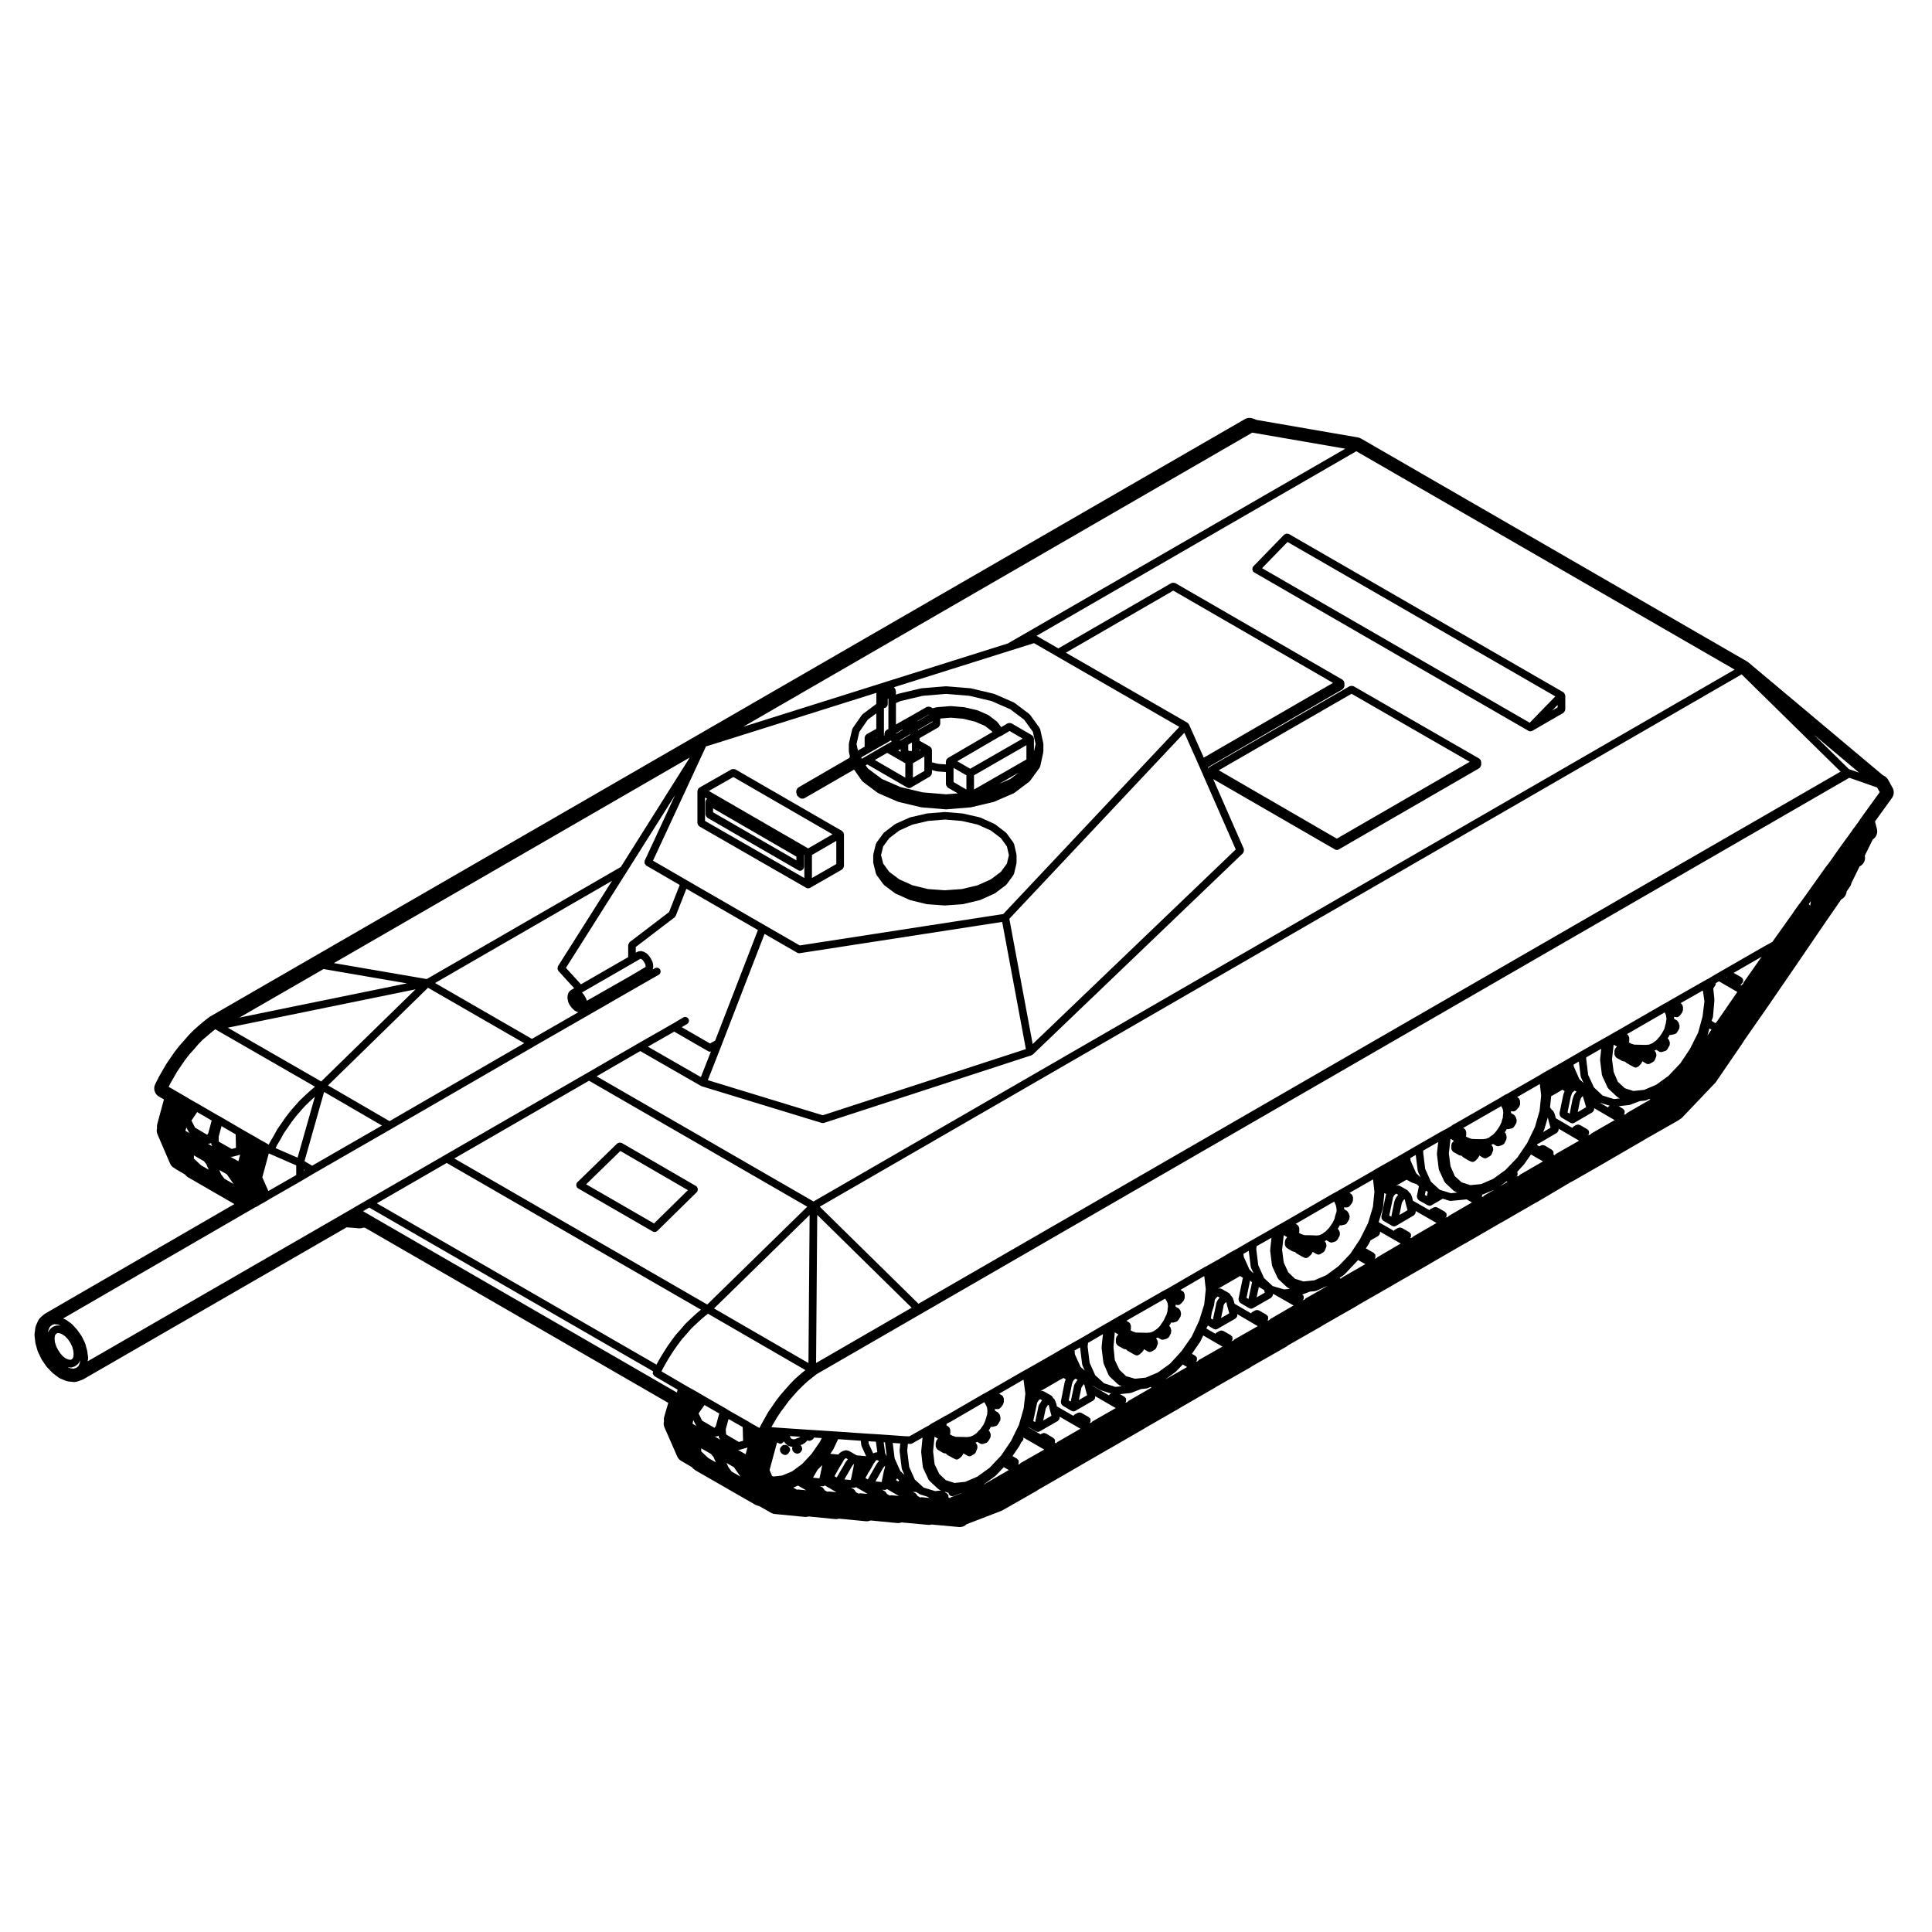<?xml version="1.0" encoding="UTF-8"?>
<!-- Uploaded to: ICON Repo, www.svgrepo.com, Generator: ICON Repo Mixer Tools -->
<svg fill="#000000" width="800px" height="800px" version="1.1" viewBox="144 144 512 512" xmlns="http://www.w3.org/2000/svg">
 <g>
  <path d="m352.96 527.26c-0.004-0.004-0.016 0-0.02-0.012 0 0 0-0.012-0.004-0.012-0.039-0.039-0.098-0.023-0.133-0.055-0.039-0.023-0.047-0.086-0.09-0.105l-0.188-0.102c-0.031-0.016-0.055 0.012-0.086-0.004-0.152-0.066-0.309-0.047-0.48-0.035-0.066 0.016-0.133-0.012-0.191 0.02-0.059 0.016-0.117-0.016-0.172 0.012l-0.293 0.145c-0.109 0.059-0.16 0.188-0.25 0.289-0.059 0.07-0.156 0.098-0.203 0.18-0.012 0.023 0.004 0.047-0.004 0.066-0.012 0.031-0.035 0.039-0.047 0.066 0 0.004-0.004 0.004-0.004 0.004l-0.09 0.289c-0.035 0.105 0.023 0.207 0.031 0.312 0 0.133-0.016 0.246 0.035 0.367 0.031 0.074 0.082 0.121 0.125 0.18l0.02 0.039c0.016 0.031 0.055 0.02 0.074 0.051 0.02 0.031 0.016 0.09 0.039 0.105 0.004 0.012 0.012 0.004 0.016 0.012 0.012 0.012 0.004 0.031 0.016 0.039 0.02 0.023 0.059 0.016 0.086 0.039 0.012 0.012 0.023 0.004 0.035 0.012 0.004 0.012 0.012 0.004 0.016 0.012 0.012 0.004 0.012 0.02 0.02 0.02 0.039 0.035 0.039 0.09 0.086 0.117l0.242 0.137c0.156 0.102 0.332 0.141 0.516 0.141 0.258 0 0.52-0.102 0.715-0.297l0.188-0.188c0.031-0.023 0.02-0.074 0.047-0.105 0.047-0.055 0.105-0.09 0.141-0.152l0.145-0.293c0.207-0.414 0.055-0.855-0.273-1.152-0.031-0.035-0.016-0.102-0.062-0.141z"/>
  <path d="m476.13 295.52c0.035 0.035 0.09 0.02 0.121 0.051 0.039 0.023 0.039 0.074 0.082 0.102l72.73 42.008c0.156 0.09 0.328 0.137 0.504 0.137 0.176 0 0.344-0.047 0.508-0.137l8.238-4.762c0.047-0.023 0.047-0.082 0.086-0.109 0.105-0.082 0.156-0.176 0.223-0.293 0.07-0.117 0.125-0.211 0.141-0.344 0.012-0.051 0.055-0.082 0.055-0.125v-3.715l-0.004-0.004c0-0.047-0.039-0.086-0.051-0.133-0.016-0.125-0.074-0.215-0.137-0.328-0.051-0.082-0.047-0.188-0.105-0.25-0.004 0-0.004-0.004-0.004-0.004-0.035-0.035-0.086-0.02-0.121-0.051-0.035-0.023-0.039-0.082-0.082-0.102l-72.766-41.957c-0.086-0.051-0.18-0.012-0.273-0.035-0.125-0.031-0.23-0.066-0.359-0.047-0.137 0.016-0.23 0.082-0.348 0.152-0.082 0.047-0.176 0.035-0.246 0.105l-8.195 8.43c-0.035 0.035-0.02 0.086-0.051 0.121-0.023 0.035-0.074 0.035-0.102 0.074-0.051 0.082-0.012 0.172-0.035 0.258-0.035 0.137-0.07 0.246-0.051 0.383 0.016 0.125 0.074 0.215 0.141 0.328 0.043 0.074 0.031 0.176 0.102 0.246zm80.66 35.938-1.438 0.832 1.438-1.477zm-71.582-43.828 70.969 40.918-6.793 6.988-70.926-40.965z"/>
  <path d="m329.01 362.6c0.07 0.117 0.121 0.215 0.23 0.297 0.039 0.031 0.039 0.086 0.086 0.105l28.336 16.289c0.156 0.09 0.328 0.137 0.504 0.137 0.176 0 0.344-0.047 0.504-0.137l8.48-4.856c0.047-0.023 0.047-0.082 0.086-0.105 0.105-0.082 0.16-0.176 0.227-0.297 0.07-0.117 0.125-0.211 0.141-0.344 0.012-0.051 0.055-0.082 0.055-0.125v-8.48c0-0.051-0.051-0.082-0.055-0.133-0.012-0.09-0.031-0.156-0.066-0.238-0.02-0.047 0.004-0.098-0.02-0.137s-0.082-0.047-0.105-0.082c-0.059-0.074-0.105-0.125-0.18-0.18-0.039-0.023-0.039-0.082-0.086-0.105l-28.289-16.332c-0.039-0.023-0.09 0-0.133-0.016-0.121-0.051-0.23-0.047-0.363-0.047s-0.246-0.004-0.363 0.047c-0.051 0.016-0.098-0.004-0.137 0.016l-8.52 4.856c-0.047 0.023-0.047 0.082-0.086 0.105-0.074 0.055-0.125 0.105-0.188 0.18-0.023 0.035-0.082 0.039-0.105 0.082-0.023 0.039 0 0.086-0.02 0.133-0.035 0.086-0.055 0.152-0.066 0.246-0.012 0.047-0.055 0.082-0.055 0.125v8.52c0 0.051 0.047 0.082 0.055 0.125 0.012 0.145 0.066 0.234 0.133 0.352zm36.621 10.383-6.457 3.699v-6.106l6.457-3.738zm-27.285-23.066 26.277 15.176-6.457 3.738-26.309-15.215zm16.703 21.09v1.004l-22.078-12.742v-1.047zm-24.215-15.648 0.574 0.332c-0.086 0.059-0.145 0.109-0.211 0.191-0.023 0.035-0.082 0.039-0.105 0.082-0.051 0.082-0.016 0.172-0.035 0.258-0.023 0.09-0.105 0.152-0.105 0.246v3.379c0 0.051 0.047 0.082 0.055 0.133 0.016 0.125 0.074 0.223 0.137 0.332 0.07 0.117 0.121 0.215 0.23 0.301 0.039 0.023 0.039 0.082 0.086 0.105l24.094 13.91c0.156 0.09 0.328 0.137 0.504 0.137 0.336 0 0.594-0.195 0.777-0.449 0.023-0.031 0.074-0.02 0.098-0.055 0.047-0.082 0.012-0.172 0.035-0.25 0.023-0.09 0.105-0.152 0.105-0.25v-3.231l0.086 0.051v6.102l-26.32-15.129z"/>
  <path d="m375.47 372.86 0.664 2.664c0.02 0.082 0.098 0.125 0.125 0.203 0.023 0.051 0.004 0.105 0.039 0.152l1.809 2.481c0.031 0.039 0.086 0.023 0.117 0.059 0.039 0.047 0.039 0.109 0.09 0.152l2.856 2.144c0.039 0.023 0.086 0.02 0.121 0.039 0.031 0.016 0.035 0.055 0.07 0.07l3.715 1.668c0.047 0.02 0.09 0.016 0.137 0.031 0.016 0.004 0.02 0.023 0.039 0.031l4.293 1.043c0.051 0.012 0.102 0.016 0.141 0.016 0.012 0 0.016 0.012 0.02 0.012l4.613 0.332h0.074 0.074l4.621-0.332c0.012 0 0.012-0.004 0.02-0.012 0.047-0.004 0.09-0.004 0.137-0.016l4.383-1.043c0.016-0.004 0.023-0.023 0.039-0.031 0.051-0.012 0.102-0.012 0.141-0.031l3.715-1.668c0.035-0.016 0.039-0.055 0.07-0.07 0.039-0.02 0.086-0.016 0.121-0.039l2.856-2.144c0.051-0.039 0.051-0.105 0.09-0.152 0.035-0.035 0.098-0.02 0.121-0.059l1.805-2.481c0.039-0.051 0.016-0.117 0.039-0.176 0.035-0.07 0.105-0.109 0.121-0.191l0.625-2.664c0.012-0.039-0.023-0.074-0.02-0.109 0.004-0.047 0.051-0.07 0.051-0.117v-1.996c0-0.039-0.039-0.066-0.047-0.105-0.004-0.039 0.031-0.074 0.02-0.117l-0.625-2.715c-0.02-0.082-0.098-0.109-0.125-0.18-0.023-0.059-0.004-0.133-0.047-0.188l-1.805-2.473c-0.031-0.039-0.086-0.039-0.121-0.074-0.035-0.039-0.031-0.102-0.074-0.133l-2.856-2.191c-0.035-0.023-0.082-0.012-0.117-0.031-0.035-0.02-0.047-0.07-0.086-0.09l-3.715-1.668c-0.035-0.016-0.07 0.004-0.105 0-0.035-0.012-0.051-0.051-0.086-0.059l-4.383-1.004c-0.031-0.004-0.051 0.016-0.074 0.012-0.031-0.004-0.039-0.031-0.07-0.035l-4.621-0.379c-0.035-0.004-0.051 0.023-0.086 0.023s-0.051-0.031-0.086-0.023l-4.613 0.379c-0.031 0-0.039 0.031-0.07 0.035s-0.051-0.02-0.082-0.012l-4.293 1.004c-0.035 0.004-0.051 0.047-0.082 0.059-0.035 0.012-0.07-0.012-0.105 0l-3.715 1.668c-0.039 0.016-0.051 0.066-0.086 0.09-0.039 0.02-0.086 0.004-0.117 0.031l-2.856 2.191c-0.047 0.031-0.039 0.09-0.074 0.133-0.035 0.035-0.098 0.031-0.121 0.074l-1.809 2.473c-0.047 0.059-0.02 0.133-0.051 0.191-0.031 0.066-0.102 0.098-0.117 0.168l-0.664 2.715c-0.012 0.047 0.023 0.082 0.02 0.121s-0.051 0.07-0.051 0.117v1.996c0 0.047 0.047 0.074 0.051 0.117 0.02 0.031 0.004 0.066 0.016 0.113zm2.574-4.531 1.602-2.191 2.656-2.035 3.516-1.578 4.133-0.969 4.449-0.363 4.465 0.367 4.211 0.961 3.523 1.578 2.66 2.035 1.582 2.176 0.527 2.309-0.523 2.231-1.586 2.18-2.656 1.996-3.531 1.586-4.191 1.004-4.481 0.316-4.465-0.316-4.109-1.004-3.527-1.582-2.656-1.996-1.594-2.188-0.559-2.242z"/>
  <path d="m296.91 457.47c-0.031 0.035-0.086 0.039-0.105 0.082-0.047 0.082-0.012 0.168-0.035 0.25-0.035 0.133-0.07 0.242-0.051 0.379 0.016 0.125 0.07 0.223 0.133 0.332 0.047 0.082 0.031 0.176 0.102 0.246 0.035 0.039 0.098 0.031 0.133 0.059 0.035 0.031 0.047 0.09 0.09 0.105l19.809 11.438c0.156 0.09 0.328 0.133 0.504 0.133 0.258 0 0.516-0.098 0.711-0.293l10.473-10.289c0.047-0.047 0.035-0.105 0.07-0.156 0.02-0.035 0.074-0.023 0.098-0.055 0.047-0.086 0.012-0.172 0.035-0.258 0.035-0.125 0.07-0.238 0.051-0.367-0.016-0.133-0.074-0.23-0.141-0.348-0.039-0.082-0.031-0.172-0.098-0.238-0.035-0.039-0.09-0.031-0.125-0.059-0.035-0.031-0.039-0.086-0.086-0.105l-19.715-11.43c-0.086-0.051-0.172-0.016-0.262-0.035-0.125-0.035-0.23-0.07-0.359-0.051-0.137 0.016-0.238 0.07-0.352 0.137-0.082 0.039-0.172 0.031-0.238 0.098l-10.57 10.289c-0.051 0.043-0.035 0.094-0.07 0.137zm11.488-8.449 17.906 10.383-8.984 8.828-17.984-10.383z"/>
  <path d="m153.43 500.15 0.523 1.809c0.039 0.125 0.09 0.262 0.152 0.383l0.852 1.773c0.055 0.105 0.117 0.215 0.188 0.324l1.102 1.613c0.082 0.109 0.168 0.223 0.266 0.324l1.328 1.379c0.098 0.102 0.195 0.191 0.312 0.273l1.34 1.004c0.16 0.117 0.344 0.227 0.535 0.309l1.379 0.57c0.223 0.102 0.453 0.156 0.691 0.18l1.281 0.141c0.098 0.012 0.188 0.016 0.281 0.016 0.266 0 0.535-0.047 0.789-0.125l1.148-0.379c0.16-0.055 0.316-0.121 0.469-0.207l69.805-40.285 3.215 0.266c0.074 0.012 0.141 0.012 0.211 0.012 0.332 0 0.66-0.07 0.957-0.188l0.508 0.039 80.332 46.395-1.066 3.68c-0.105 0.383-0.125 0.77-0.059 1.145-0.145 0.539-0.109 1.133 0.121 1.672l3.387 7.715c0.215 0.488 0.578 0.898 1.039 1.16l0.562 0.332 2.258 1.309c0.117 0.168 0.258 0.324 0.406 0.441 0.098 0.082 0.484 0.383 0.59 0.449l15.551 8.938c0.082 0.059 0.16 0.105 0.25 0.152 0.281 0.145 0.695 0.301 1.059 0.359l3.152 1.789c0.312 0.176 0.648 0.289 0.996 0.312l7.898 0.766c0.086 0.012 0.168 0.016 0.246 0.016 0.281 0 0.543-0.047 0.797-0.133l7.012 0.691c0.086 0.004 0.168 0.012 0.246 0.012 0.277 0 0.543-0.047 0.797-0.125l7.094 0.691c0.086 0.012 0.168 0.016 0.246 0.016 0.363 0 0.719-0.082 1.039-0.223l7.008 0.68c0.086 0.012 0.168 0.016 0.246 0.016 0.324 0 0.641-0.066 0.938-0.18l7.027 0.648c0.082 0.012 0.156 0.012 0.23 0.012 0.242 0 0.473-0.035 0.699-0.102l7.262 0.664c0.082 0.004 0.156 0.012 0.23 0.012 0.684 0 1.328-0.281 1.793-0.75l8.637-3.32c0.074-0.031 0.145-0.066 0.215-0.098 0.227-0.059 0.449-0.141 0.656-0.266l9.094-5.184c0.125-0.082 0.25-0.16 0.363-0.258l9.078-5.223c0.09-0.055 0.176-0.109 0.266-0.176 0.074-0.035 0.141-0.07 0.215-0.109l9.047-5.238c0.02-0.012 0.039-0.023 0.059-0.039 0.105-0.039 0.211-0.09 0.312-0.152l9.047-5.234c0.098-0.055 0.18-0.109 0.266-0.172 0.039-0.02 0.082-0.039 0.109-0.066l9.047-5.195c0.098-0.055 0.176-0.109 0.262-0.172 0.047-0.02 0.086-0.047 0.121-0.07l9.055-5.238c0.098-0.055 0.176-0.105 0.262-0.172 0.004 0 0.012-0.004 0.016-0.012l9.098-5.184c0.141-0.082 0.273-0.176 0.395-0.281l9.035-5.148c0.188-0.105 0.359-0.242 0.516-0.387l8.918-5.094c0.121-0.07 0.242-0.145 0.352-0.242l9.082-5.18c0.125-0.082 0.25-0.156 0.359-0.258 0.059-0.02 0.109-0.051 0.168-0.086l9.055-5.188c0.102-0.059 0.191-0.117 0.281-0.188 0.035-0.02 0.066-0.035 0.102-0.055l9.047-5.188c0.09-0.051 0.176-0.105 0.262-0.176 0.047-0.02 0.086-0.039 0.125-0.066l9.047-5.238c0.016-0.012 0.035-0.02 0.051-0.031 0.109-0.051 0.227-0.102 0.332-0.16l9.047-5.238c0.02-0.012 0.039-0.023 0.059-0.039 0.105-0.039 0.211-0.09 0.312-0.152l9.055-5.234c0.02-0.012 0.035-0.02 0.055-0.031 0.117-0.051 0.238-0.105 0.352-0.172l8.941-5.289c0.039-0.023 0.082-0.051 0.117-0.074 0.145-0.051 0.297-0.117 0.434-0.195l9.047-5.188c0.098-0.055 0.176-0.109 0.262-0.172 0.047-0.02 0.086-0.047 0.125-0.07l9.047-5.238c0.09-0.055 0.172-0.105 0.25-0.168 0.039-0.02 0.074-0.039 0.109-0.066l9.098-5.184c0.133-0.082 0.258-0.168 0.367-0.262 0.23-0.121 0.449-0.281 0.637-0.484l8.383-8.805c0.035-0.039 0.074-0.082 0.105-0.117 0.16-0.141 0.312-0.301 0.438-0.488l7.195-10.52c0.082-0.117 0.152-0.246 0.211-0.371l6.586-9.465 7.203-10.496 7.148-10.488 4.852-7.047c0.289-0.133 0.539-0.316 0.762-0.555 0.398-0.43 0.637-0.973 0.676-1.547l0.906-1.324c0.195-0.293 0.324-0.609 0.387-0.938l2.133-4.371c0.715-0.332 1.23-0.977 1.395-1.754 0.082-0.367 0.07-0.742-0.012-1.098l1.898-3.84c0.059-0.117 0.105-0.242 0.145-0.367l0.348-0.293c0.746-0.625 1.066-1.617 0.828-2.559l-0.516-2 4.5-6.231c0.57-0.789 0.637-1.844 0.16-2.695l-1.188-2.144c-0.238-0.418-0.586-0.766-1.008-0.992l-0.395-0.211-35.621-29.887c-0.109-0.098-0.23-0.18-0.359-0.25l-102.29-59.062c-0.258-0.145-0.535-0.246-0.832-0.301l-26.742-4.625-1.137-0.402c-0.277-0.102-0.559-0.145-0.848-0.145-0.438 0-0.871 0.109-1.258 0.336l-274.18 158.3c-0.102 0.059-0.195 0.125-0.289 0.195l-1.285 0.996-1.375 1.164-1.383 1.207-1.367 1.395-1.285 1.484-1.199 1.34-1.266 1.621-1.129 1.648-1.102 1.621-0.996 1.727-0.957 1.676-0.926 1.844c-0.594 1.195-0.156 2.644 0.996 3.305l1.316 0.746-1.777 6.559c-0.102 0.359-0.109 0.719-0.055 1.066-0.141 0.527-0.105 1.109 0.121 1.633l3.332 7.719c0.215 0.5 0.586 0.918 1.062 1.184l0.207 0.117c0.105 0.102 0.227 0.18 0.352 0.258l2.356 1.371c0.258 0.344 0.57 0.645 0.906 0.797l12.168 7.031-50.145 29.023c-0.152 0.09-0.297 0.191-0.43 0.312l-0.852 0.766c-0.262 0.238-0.473 0.523-0.613 0.852l-0.523 1.188c-0.102 0.223-0.16 0.457-0.195 0.695l-0.191 1.477c-0.023 0.203-0.023 0.402-0.004 0.605l0.191 1.719c0.008 0.137 0.035 0.285 0.078 0.422zm11.73 4.977-0.348 0.867-0.523 0.469-0.746 0.242-0.918-0.102-0.695-0.293 0.742 0.086c0.039 0.012 0.082 0.012 0.117 0.012 0.105 0 0.215-0.02 0.316-0.055l0.719-0.242c0.07-0.02 0.09-0.102 0.145-0.125 0.07-0.039 0.152-0.031 0.215-0.09l0.57-0.523c0.035-0.035 0.023-0.09 0.055-0.121 0.066-0.074 0.145-0.121 0.188-0.223l0.25-0.574zm158.23 7.91-81.355-46.992s-0.004-0.004-0.004-0.012l-1.473-0.848-0.23-0.156c-0.02-0.012-0.047 0-0.066-0.012-0.02-0.016-0.02-0.039-0.039-0.051l1.633-0.945 75.207 43.383c-0.047 0.102-0.02 0.207-0.031 0.312-0.016 0.125-0.074 0.25-0.035 0.379 0.031 0.109 0.141 0.188 0.215 0.289 0.082 0.105 0.109 0.238 0.238 0.312l6.121 3.578zm8.035-23.328-67.027-38.703 35.699-20.605 57.836 33.387zm27.133-23.715-0.309 39.23-25.023-14.473zm-28.797 25.082-0.109 0.082c-0.012 0.012-0.012 0.023-0.016 0.031-0.012 0.012-0.023 0.004-0.035 0.012l-1.289 1.102c-0.004 0.012-0.004 0.02-0.012 0.02-0.004 0.012-0.016 0.004-0.02 0.012l-1.285 1.188s0 0.004-0.004 0.012h-0.004l-1.289 1.23c-0.016 0.012-0.012 0.035-0.02 0.051-0.016 0.012-0.035 0.012-0.051 0.02l-1.188 1.387v0.004l-1.223 1.367c-0.012 0.016-0.004 0.031-0.016 0.039-0.012 0.02-0.035 0.016-0.047 0.031l-1.145 1.523c-0.004 0.004 0 0.012-0.004 0.016 0 0.004-0.004 0.004-0.012 0.012l-1.047 1.477c-0.004 0.004 0 0.016-0.004 0.02-0.004 0.012-0.016 0.012-0.02 0.016l-1.043 1.617c-0.004 0.004 0 0.012-0.004 0.016 0 0.004-0.004 0.004-0.012 0.012l-0.953 1.57c-0.004 0.004 0 0.016-0.004 0.02 0 0.004-0.012 0.004-0.016 0.016l-0.922 1.652-74.102-42.742 18.516-10.695zm-2.223 30.227 0.121-0.641 0.09-0.312 0.641 1.301c0.066 0.133 0.172 0.215 0.277 0.309zm4.168 9.09-1.879-1.77v-0.809l2.613 1.512 0.656 0.797 0.609 1.422zm-2.578-11.812 1.566-2.231 3.91 2.242-0.898 3.305-0.371 0.48-3.258-1.883zm4.16 6.027c0.102 0.031 0.191 0.082 0.297 0.082 0.039 0 0.082 0 0.117-0.012l0.379-0.039c0.145-0.02 0.246-0.133 0.363-0.207l0.039 0.395c0.004 0.031 0.035 0.051 0.039 0.082 0.02 0.105 0.09 0.188 0.141 0.289 0.074 0.125 0.133 0.246 0.25 0.328 0.016 0.012 0.016 0.035 0.031 0.047zm3.031-1.781 0.75-2.769 3.75 2.133 0.105 3.637-1.109 0.309-3.387-1.996zm1.57 11.145-0.852-1.164-0.504-1.117 1.969 1.145 1.727 2.488zm3.715-4.574-2.156-1.238c0.082 0.02 0.145 0.066 0.227 0.066 0.039 0 0.086-0.004 0.125-0.012l0.383-0.051c0.012 0 0.012-0.012 0.02-0.016 0.047-0.004 0.09-0.004 0.137-0.02l1.738-0.508zm5.957-11.102c-0.012 0.016-0.035 0.016-0.047 0.035l-0.91 1.621-0.953 1.707c-0.004 0.004 0 0.016-0.004 0.023 0 0.004-0.004 0.004-0.004 0.004l-0.375 0.738-0.422-0.23-2.144-1.215-0.309-0.211c-0.016-0.012-0.035 0-0.051-0.012-0.016-0.012-0.016-0.031-0.031-0.039l-5.32-3.019-0.336-0.25c-0.023-0.02-0.059-0.012-0.086-0.023-0.023-0.016-0.023-0.047-0.051-0.059l-0.246-0.125v-0.008l-5.379-3.09-1.953-1.145h-0.004c-0.012 0-0.004-0.004-0.012-0.012l-1.617-0.906h-0.004l-0.945-0.523-1.129-0.66-5.93-3.465 0.406-0.812 0.945-1.699 0.922-1.516 1.027-1.594 1.023-1.441 1.137-1.516 1.184-1.324s0-0.004 0.004-0.012h0.012l1.164-1.359 1.234-1.18 1.258-1.164 1.258-1.078 0.766-0.578 25.801 14.93-0.105 0.082c-0.004 0-0.004 0.012-0.004 0.012h-0.012l-1.285 1.055c-0.004 0-0.004 0.012-0.012 0.02-0.012 0.004-0.02 0-0.023 0.012l-1.379 1.23c-0.012 0.012-0.004 0.031-0.016 0.035-0.016 0.016-0.035 0.004-0.047 0.02l-1.188 1.238c-0.004 0.004-0.004 0.016-0.012 0.023-0.004 0-0.012 0-0.016 0.004l-1.188 1.34v0.004c-0.004 0-0.012 0-0.012 0.004l-1.234 1.426c-0.004 0.004 0 0.016-0.012 0.023-0.004 0.012-0.02 0.004-0.023 0.016l-1.148 1.473c-0.012 0.012 0 0.023-0.012 0.035-0.004 0.012-0.02 0.004-0.023 0.016l-1.043 1.527-1.094 1.57c0.008 0.016 0.016 0.035 0.008 0.043zm7.93 20.438c-0.074-0.004-0.109 0.051-0.18 0.055-0.051 0.004-0.102-0.031-0.145-0.016l-0.848-0.492c-0.012-0.031-0.035-0.047-0.051-0.07l1.211-0.516 2.141 1.238zm1.082-6.754-2.672 1.961-2.625 1.094-2.262 0.246-0.395-0.121-0.676-1.586 1.977-7.301 0.258 0.125c0.039 0.02 0.074 0.016 0.109 0.031 0.121 0.059 0.238 0.152 0.367 0.152 0.004 0 0.004-0.004 0.004-0.004 0.023 0 0.047 0.031 0.066 0.031 0.223 0 0.449-0.074 0.637-0.227l0.238-0.191s0-0.004 0.004-0.004c0.066-0.059 0.086-0.152 0.133-0.227l0.047 0.09c0.023 0.055 0.086 0.082 0.117 0.125 0.02 0.031 0.012 0.07 0.035 0.102l0.43 0.473c0.039 0.047 0.102 0.031 0.141 0.07 0.051 0.039 0.055 0.105 0.105 0.137l0.43 0.238c0.066 0.039 0.133 0.035 0.203 0.055 0.031 0.012 0.039 0.047 0.074 0.055l0.613 0.137c0.039 0.012 0.082 0.012 0.117 0.012-0.02 0.051-0.07 0.082-0.082 0.125l-0.051 0.293c-0.016 0.098 0.051 0.16 0.059 0.25 0.012 0.133 0.02 0.242 0.082 0.363 0.066 0.117 0.145 0.188 0.25 0.277 0.07 0.055 0.09 0.145 0.172 0.188l0.293 0.137h0.004l0.055 0.031c0.141 0.082 0.293 0.109 0.438 0.109l0.016-0.004c0.004 0 0.012 0.012 0.016 0.012 0.176 0 0.352-0.051 0.516-0.137l0.242-0.145c0.023-0.012 0.023-0.051 0.051-0.066 0.133-0.098 0.203-0.223 0.277-0.367 0.047-0.086 0.109-0.141 0.133-0.238 0.004-0.016 0.02-0.023 0.023-0.039l0.047-0.289c0.012-0.055-0.035-0.098-0.035-0.141 0.004-0.137-0.039-0.242-0.09-0.367-0.051-0.121-0.09-0.223-0.18-0.312-0.035-0.039-0.031-0.102-0.074-0.125l-0.039-0.051 0.516-0.18c0.047-0.016 0.055-0.066 0.098-0.086 0.059-0.023 0.121-0.02 0.176-0.059l0.57-0.43c0.039-0.031 0.035-0.082 0.07-0.109 0.023-0.023 0.074-0.016 0.102-0.047l0.293-0.352c0.141 0.082 0.297 0.141 0.457 0.141 0.121 0 0.246-0.023 0.363-0.07l0.242-0.098c0.02-0.012 0.023-0.035 0.047-0.047 0.203-0.098 0.379-0.223 0.488-0.434l0.105-0.211 2.062 0.133-0.465 0.969-2.207 3.211zm-3.227-7.406 2.75 0.18-0.238 0.176-0.52 0.18c-0.012 0-0.012 0.012-0.012 0.012-0.016 0.012-0.02 0-0.031 0.004l-0.695 0.281-0.371 0.02-0.328-0.082-0.16-0.09-0.227-0.25-0.152-0.301zm7.879 11.016c-0.016 0.047-0.059 0.066-0.066 0.109l-0.012 0.082-1.684-0.176 1.211-2.117 1.23-1.219-0.629 3.043-0.059 0.152c-0.012 0.039 0.016 0.078 0.008 0.125zm2.41 3.668c-0.07-0.004-0.105 0.051-0.176 0.055-0.082 0.004-0.141-0.012-0.215 0.016l-0.734-0.434c-0.02-0.082-0.09-0.125-0.121-0.203-0.066-0.121-0.121-0.207-0.227-0.293-0.051-0.051-0.059-0.117-0.117-0.156l-0.734-0.422 0.562 0.059c0.035 0.012 0.07 0.012 0.105 0.012 0.23 0 0.453-0.086 0.629-0.223l3.047 1.785zm2.102-3.711-0.594-0.336 0.656-1.168 0.176-0.316c0.004-0.004 0.004 0 0.004 0v-0.004l0.004-0.012c0.02-0.039 0-0.082 0.016-0.121l0.016-0.016c0.016-0.02 0.047-0.016 0.059-0.035l0.48-0.812 0.711-1.18v-0.004l0.227-0.352c0.02-0.035 0-0.07 0.02-0.105 0.02-0.031 0.059-0.051 0.082-0.09v-0.004l0.004-0.004 0.074-0.145 0.168-0.191 0.121-0.105 0.211-0.105 0.035-0.012 0.488 0.277-0.211 0.258c-0.004 0.012 0 0.02-0.012 0.031-0.004 0.004-0.016 0-0.02 0.012l-0.289 0.379c-0.016 0.02-0.004 0.047-0.016 0.066-0.016 0.02-0.039 0.02-0.051 0.039zm-1.695-6.277 0.754-1.109c0.016-0.02 0-0.051 0.016-0.07 0.016-0.031 0.051-0.039 0.066-0.074l1.23-2.621 6.004 0.418 0.137 1.168c0.004 0.059 0.059 0.098 0.082 0.145 0.016 0.055-0.02 0.105 0.004 0.156l1.215 2.629-2.508-0.227-2.004-1.137h-0.016c-0.012 0-0.012-0.012-0.012-0.012l-0.191-0.102c-0.098-0.051-0.18 0-0.277-0.02-0.121-0.031-0.227-0.105-0.359-0.086l-0.293 0.051c-0.031 0.004-0.047 0.039-0.074 0.047-0.031 0.012-0.059-0.012-0.09 0l-0.289 0.102c-0.023 0.004-0.031 0.031-0.051 0.039-0.023 0.012-0.051-0.004-0.07 0.012l-0.379 0.188c-0.039 0.02-0.051 0.07-0.086 0.098-0.039 0.023-0.086 0.012-0.117 0.035l-0.289 0.246c-0.02 0.016-0.016 0.047-0.035 0.066-0.02 0.02-0.055 0.016-0.074 0.035l-0.172 0.23zm5.398 6.949-1.672-0.152 2.031-3.523 0.23-0.309 0.191-0.227 0.141-0.125 0.004 0.012v0.016c-0.012 0.031-0.047 0.039-0.051 0.07l-0.047 0.188c-0.012 0.047 0.023 0.07 0.02 0.109-0.004 0.039-0.051 0.07-0.051 0.117v0.117l-0.035 0.227-0.637 3.047-0.031 0.059c-0.031 0.055 0.012 0.105-0.012 0.16-0.02 0.066-0.086 0.102-0.098 0.16zm2.481 3.508c-0.074 0-0.105 0.051-0.172 0.055-0.09 0.004-0.16-0.004-0.246 0.023l-0.711-0.402c-0.02-0.105-0.09-0.176-0.137-0.266-0.066-0.117-0.121-0.207-0.227-0.293-0.047-0.035-0.051-0.105-0.105-0.133l-0.812-0.465 0.648 0.059c0.035 0 0.066 0.004 0.098 0.004 0.215 0 0.418-0.086 0.586-0.203l3.102 1.797zm2.055-3.66-0.637-0.367 0.648-1.133c0.004-0.012 0-0.02 0.004-0.031 0.004-0.012 0.02-0.016 0.023-0.023l0.18-0.371c0.016-0.02 0.051-0.016 0.066-0.039l0.016-0.02 0.465-0.777c0.004-0.012 0-0.012 0-0.02 0.004 0 0.012 0 0.016-0.004l0.664-1.188 0.156-0.266c0.039-0.035 0.047-0.098 0.082-0.133l0.035-0.055v-0.016c0.031-0.031 0.086-0.02 0.105-0.059l0.188-0.332c0.004-0.012 0-0.016 0.004-0.02l0.02-0.031 0.203-0.156 0.195-0.102 0.023-0.012 0.523 0.277-0.23 0.273v0.004l-0.004-0.008-0.281 0.332c-0.023 0.023-0.012 0.059-0.031 0.09-0.02 0.031-0.059 0.031-0.082 0.059zm0.18-10.117 1.969 0.117 0.379 2.801h-0.246c-0.086 0-0.133 0.07-0.211 0.09-0.074 0.016-0.145-0.023-0.223 0.012l-0.293 0.137c-0.004 0.004-0.004 0.012-0.012 0.016h-0.016l-0.098 0.047-1.184-2.574zm3.519 10.738-0.004 0.051v0.012l-1.668-0.156 2.035-3.566 0.211-0.246 0.227-0.262 0.086-0.07-0.02 0.156c0 0.012 0.004 0.012 0.004 0.012 0 0.012-0.012 0.016-0.012 0.02l-0.039 0.359-0.203 0.621c-0.004 0.02 0.012 0.039 0.004 0.066-0.004 0.02-0.031 0.031-0.035 0.051l-0.574 2.812c-0.004 0.035 0.02 0.059 0.02 0.098-0.004 0.008-0.027 0.016-0.031 0.043zm1.32-6.738-0.43-0.891-0.383-2.848 0.371 0.023c0 0.02-0.016 0.031-0.016 0.051zm1.164 10.305c-0.074-0.004-0.109 0.051-0.18 0.055-0.074 0.012-0.137-0.016-0.211 0.012l-0.734-0.422c-0.02-0.09-0.09-0.145-0.133-0.227-0.066-0.117-0.121-0.207-0.23-0.297-0.047-0.039-0.051-0.105-0.105-0.133l-0.805-0.457 0.594 0.055c0.031 0.004 0.066 0.004 0.098 0.004 0.227 0 0.438-0.09 0.613-0.227l3.141 1.824zm1.918-3.621-0.613-0.363 0.262-0.484 0.543 0.52zm0.523-2.797-0.098-0.18v-0.004l-1.414-3.152-0.508-4.109 1.996 0.137-0.176 1.824c-0.004 0.047 0.035 0.074 0.035 0.109 0 0.035-0.035 0.07-0.031 0.105l0.562 4.574c0.004 0.059 0.059 0.09 0.074 0.141 0.016 0.047-0.016 0.098 0.004 0.141l0.637 1.438zm5.664 6.941c-0.07 0-0.105 0.051-0.172 0.055-0.082 0.004-0.145-0.012-0.227 0.016l-0.734-0.422c-0.02-0.09-0.09-0.145-0.133-0.23-0.066-0.121-0.121-0.211-0.23-0.293-0.047-0.039-0.051-0.105-0.105-0.137l-0.734-0.422 0.625 0.059c0.031 0 0.059 0.004 0.09 0.004 0.039 0 0.059-0.035 0.102-0.035l0.996 0.605c0.051 0.031 0.105 0.023 0.152 0.047 0.035 0.012 0.039 0.051 0.074 0.059l1.754 0.535 0.621 0.363zm5.012-1.758-1.02 0.098-0.441 0.039-1.402-0.43h-0.004l-1.641-0.504-2.348-2.141-1.473-3.332-0.527-4.309 0.176-1.809 0.637 0.02h0.031c0.168 0 0.336-0.047 0.5-0.133l2.711-1.535-0.352 3.656c-0.004 0.039 0.031 0.07 0.031 0.105 0 0.039-0.035 0.066-0.031 0.105l0.43 3.906c0.012 0.066 0.07 0.105 0.09 0.168 0.016 0.051-0.02 0.102 0.004 0.145l1.43 3.047c0.039 0.086 0.109 0.125 0.168 0.191 0.031 0.035 0.02 0.086 0.055 0.109l2.231 2.098c0.031 0.031 0.07 0.02 0.105 0.047 0.031 0.02 0.031 0.066 0.059 0.086l0.383 0.238c0.051 0.031 0.105 0.02 0.156 0.039 0.031 0.02 0.039 0.055 0.074 0.066l0.066 0.02zm2.715 1.773c-0.105 0.047-0.145 0.152-0.23 0.223-0.004 0-0.012 0.004-0.016 0.012l-0.418-0.242c0.012-0.047 0-0.098 0-0.141 0.004-0.121 0.051-0.238 0.012-0.352-0.012-0.02 0.012-0.039 0-0.059-0.051-0.121-0.168-0.172-0.25-0.266-0.07-0.082-0.09-0.188-0.188-0.246l-0.438-0.25c-0.035-0.055-0.055-0.109-0.102-0.152l1.055 0.324c0.012 0.07-0.035 0.137-0.012 0.215 0.152 0.402 0.535 0.656 0.945 0.656 0.117 0 0.238-0.023 0.348-0.066l1.93-0.719 0.191-0.02zm9.094-3.598c-0.082 0.039-0.09 0.137-0.152 0.195l-0.125-0.082 2.902-2.102c0.031-0.023 0.023-0.066 0.055-0.086 0.023-0.023 0.059-0.016 0.086-0.039l2.168-2.273 1.316 0.766zm4.25-7.484-3.074 3.258-3.258 2.359-3.184 1.371-2.875 0.297-2.289-0.727-1.75-1.664-1.234-2.59-0.395-3.426 0.387-3.84 0.891 0.504-0.398 0.551c-0.012 0.012 0 0.031-0.012 0.051-0.012 0.012-0.031 0.012-0.039 0.031-0.051 0.082-0.016 0.172-0.039 0.262-0.023 0.09-0.105 0.152-0.105 0.25v0.902c0 0.047 0.047 0.074 0.051 0.121 0.016 0.125 0.082 0.223 0.141 0.336 0.066 0.109 0.117 0.215 0.223 0.301 0.039 0.031 0.039 0.082 0.082 0.105l1.43 0.855c0.117 0.07 0.246 0.086 0.371 0.105 0.031 0.004 0.047 0.035 0.074 0.039l0.348 0.02c0.055 0.102 0.121 0.156 0.207 0.23 0.055 0.047 0.066 0.109 0.121 0.152l1.477 0.805c0.012 0.012 0.02 0.004 0.031 0.012 0.012 0.004 0.012 0.012 0.012 0.012l0.574 0.289c0.141 0.07 0.297 0.105 0.441 0.105 0.227 0 0.43-0.102 0.609-0.242 0.023-0.02 0.055-0.012 0.082-0.031l0.715-0.664c0.055-0.051 0.047-0.121 0.086-0.18 0.086-0.117 0.188-0.215 0.215-0.363l0.031-0.156 1.152 0.648c0.152 0.09 0.324 0.133 0.492 0.133 0.18 0 0.363-0.051 0.527-0.152l0.766-0.48c0.004-0.004 0.004-0.016 0.016-0.016 0.176-0.117 0.324-0.289 0.402-0.504l0.379-1.043c0.012-0.031-0.012-0.059-0.004-0.086 0.035-0.121-0.004-0.238-0.016-0.363-0.02-0.137-0.012-0.262-0.082-0.379-0.016-0.023 0-0.055-0.016-0.082l-0.359-0.527 0.293-0.121c0.031-0.016 0.035-0.051 0.066-0.066 0.016-0.012 0.039-0.004 0.055-0.016l0.801 0.457c0.156 0.09 0.328 0.133 0.504 0.133 0.086 0 0.172-0.016 0.258-0.035l0.012-0.012h0.035l0.762-0.238c0.23-0.074 0.387-0.246 0.516-0.43 0.016-0.023 0.051-0.016 0.066-0.035l0.57-1.004c0.012-0.016 0-0.039 0.004-0.059 0.059-0.105 0.039-0.23 0.051-0.359 0.012-0.137 0.051-0.266 0.004-0.395-0.004-0.02 0.012-0.035 0-0.055l-0.273-0.684v-0.004c0-0.004-0.004-0.004-0.004-0.004l-0.012-0.023c-0.035-0.086-0.117-0.105-0.172-0.176-0.016-0.02-0.035-0.039-0.051-0.059-0.012-0.012-0.012-0.016-0.016-0.02l0.316-0.465c0.016-0.02 0.004-0.051 0.016-0.07 0.02-0.035 0.059-0.051 0.074-0.09l0.176-0.383c0.082 0.02 0.156 0.07 0.242 0.07 0.059 0 0.121-0.012 0.188-0.02 0.004 0 0.004-0.004 0.016-0.004 0.016-0.004 0.031-0.004 0.051-0.004l0.762-0.195c0.262-0.07 0.457-0.238 0.59-0.449 0.004-0.004 0.02-0.004 0.023-0.016l0.57-0.945c0.105-0.176 0.098-0.379 0.086-0.57-0.004-0.066 0.047-0.117 0.031-0.188v-0.004c0-0.004-0.004-0.004-0.004-0.004l-0.188-0.797s-0.012-0.004-0.012-0.012c0-0.016-0.012-0.023-0.012-0.039-0.004-0.012 0.004-0.02 0-0.031-0.039-0.117-0.152-0.172-0.227-0.266h-0.004c-0.074-0.102-0.109-0.215-0.215-0.281-0.004-0.004-0.004-0.016-0.004-0.016l-0.816-0.465c0-0.012-0.004-0.012-0.004-0.02 0-0.039 0.035-0.066 0.031-0.105l-0.047-0.336 0.699 0.039c0.023 0 0.047 0.004 0.066 0.004 0.312 0 0.555-0.16 0.734-0.379 0.023-0.023 0.059-0.02 0.082-0.039l0.613-0.855c0.066-0.09 0.035-0.195 0.07-0.293 0.035-0.105 0.121-0.18 0.121-0.301v-0.906c0-0.051-0.047-0.074-0.051-0.117-0.016-0.117-0.066-0.207-0.121-0.312-0.039-0.086-0.047-0.172-0.105-0.238-0.039-0.047-0.09-0.059-0.133-0.09-0.035-0.031-0.035-0.082-0.074-0.105l-0.781-0.445 6.43-3.707 0.082 0.207 0.449 3.465-0.453 3.953-1.246 4.332-2.082 4.254zm-3.684-11.309c-0.004 0.02-0.02 0.031-0.02 0.047v0.406c-0.012 0.031-0.047 0.039-0.055 0.07l-0.277 0.934c0 0.004-0.004 0.004-0.004 0.004l-0.145 0.484c-0.004 0.02 0.012 0.039 0.004 0.059l-0.527 1.164-0.812 1.16s0 0.004-0.004 0.012l-0.324 0.301c-0.016 0.012-0.012 0.031-0.02 0.039-0.016 0.016-0.035 0.012-0.047 0.02l-0.598 0.66-0.055 0.051-0.418 0.297-0.383 0.266-0.906 0.371-0.734 0.082h-0.543l-1.977-0.051h-0.023-0.504l-0.91-0.309-0.645-0.352c0.035-0.102 0.117-0.176 0.117-0.289v-0.906c0-0.039-0.039-0.07-0.047-0.105-0.016-0.105-0.059-0.191-0.105-0.297-0.039-0.09-0.055-0.172-0.117-0.246-0.039-0.051-0.09-0.07-0.137-0.105-0.031-0.031-0.031-0.07-0.066-0.098l-0.543-0.344 0.023-0.387 0.684-0.395c0.066-0.023 0.125-0.02 0.188-0.055l9.129-5.309 0.098 0.156 0.289 0.523 0.332 0.711 0.109 0.922-0.039 0.48c-0.004 0.004 0.012 0.016 0.012 0.027zm8.824 13.316c-0.082 0.047-0.09 0.137-0.152 0.195-0.051 0.047-0.117 0.059-0.156 0.117-0.02 0-0.031-0.02-0.051-0.02-0.031 0-0.047 0.031-0.07 0.031-0.031 0-0.051-0.031-0.074-0.031-0.125 0-0.211 0.09-0.316 0.133 0.035-0.035 0.059-0.074 0.09-0.105 0.039-0.051 0.117-0.035 0.152-0.098 0.02-0.035 0-0.082 0.016-0.117 0.055-0.117 0.047-0.238 0.051-0.363 0-0.137 0.012-0.25-0.039-0.371-0.02-0.039 0.004-0.086-0.016-0.121-0.051-0.086-0.145-0.105-0.211-0.172-0.07-0.07-0.086-0.172-0.172-0.223l-1.203-0.691 1.82-2.676c0.012-0.016 0-0.047 0.016-0.059 0.016-0.023 0.047-0.039 0.059-0.07l0.449-0.926 0.133-0.086c0.086-0.051 0.102-0.152 0.16-0.227 0.09-0.102 0.172-0.176 0.215-0.309 0.051-0.125 0.035-0.238 0.023-0.371 0-0.02 0.012-0.039 0.004-0.066l0.051-0.105 5.481 3.168zm9.66-5.519c-0.082 0.047-0.09 0.137-0.145 0.195-0.047 0.039-0.102 0.051-0.133 0.098l-0.309-0.18c0.051-0.105 0.023-0.223 0.031-0.344 0.004-0.133 0.023-0.246-0.023-0.367-0.012-0.035 0.016-0.074-0.004-0.109-0.047-0.09-0.145-0.117-0.215-0.188-0.07-0.074-0.086-0.176-0.172-0.23l-2.008-1.203c-0.055-0.035-0.109-0.004-0.172-0.023-0.09-0.035-0.156-0.07-0.25-0.082-0.035-0.004-0.059-0.039-0.098-0.039-0.051 0-0.082 0.047-0.121 0.051-0.102 0.016-0.16 0.047-0.25 0.086-0.059 0.023-0.125-0.004-0.18 0.035l-0.332 0.223-3.219-1.863 0.016-0.055 1.977 1.129c0.066 0.039 0.141 0.035 0.211 0.059 0.031 0.012 0.047 0.047 0.082 0.051 0.074 0.02 0.141 0.023 0.211 0.023 0.172 0 0.344-0.047 0.504-0.133l4.812-2.766c0.086-0.047 0.102-0.137 0.16-0.207 0.098-0.098 0.176-0.168 0.227-0.297 0.055-0.121 0.051-0.238 0.051-0.367 0-0.09 0.055-0.16 0.035-0.25l5.5 3.18zm-5.371-10.059c0-0.02 0.02-0.023 0.02-0.039l0.035-0.281 0.055-0.141 0.227-0.336c0.02-0.035 0.004-0.074 0.02-0.105 0.023-0.031 0.074-0.02 0.098-0.051 0.016-0.02 0.004-0.039 0.016-0.059 0.012-0.012 0.031-0.004 0.039-0.02 0.012-0.02 0-0.039 0.012-0.059l0.105-0.105 0.07-0.047c0.047-0.016 0.098-0.012 0.137-0.035l0.102-0.051 0.453 0.277-0.02 0.02c-0.039 0.039-0.023 0.098-0.059 0.137-0.031 0.039-0.09 0.039-0.109 0.09l-0.172 0.312-0.227 0.348v0.004l-0.02-0.004-0.238 0.383c-0.039 0.059-0.012 0.125-0.035 0.191-0.023 0.082-0.102 0.125-0.105 0.211l-0.047 0.352-0.797 3.738-0.5-0.281 0.941-4.422c0.012 0-0.004-0.016 0-0.027zm2.328 1.332c0.004-0.016 0.023-0.023 0.023-0.047l0.02-0.16 0.121-0.191 0.238-0.371c0.004-0.012 0-0.023 0.004-0.035s0.02-0.004 0.023-0.016l0.117-0.207 0.105-0.105 0.105-0.07 0.125 0.246 0.25 1.066c0 0.004 0.004 0.004 0.004 0.016 0.004 0 0 0.012 0 0.016l0.422 1.586-2.188 1.25 0.625-2.934c0.012-0.02 0.004-0.027 0.004-0.043zm12.383 3.242c-0.082 0.051-0.098 0.137-0.152 0.203-0.066 0.059-0.152 0.07-0.203 0.141-0.031 0-0.047 0.031-0.07 0.031-0.031 0-0.051-0.031-0.074-0.031-0.066 0-0.105 0.059-0.168 0.07-0.031 0.004-0.055-0.012-0.086 0 0.023-0.031 0.039-0.059 0.066-0.09 0.039-0.047 0.121-0.031 0.152-0.09 0.023-0.039 0-0.086 0.02-0.125 0.051-0.125 0.051-0.242 0.051-0.379 0-0.133 0.004-0.242-0.051-0.359-0.016-0.047 0.012-0.098-0.016-0.137-0.051-0.082-0.141-0.102-0.211-0.156-0.066-0.07-0.082-0.168-0.16-0.215l-1.996-1.152c-0.039-0.02-0.086 0-0.121-0.016-0.086-0.035-0.156-0.055-0.246-0.066-0.051-0.012-0.086-0.055-0.133-0.055s-0.082 0.047-0.125 0.055c-0.09 0.012-0.152 0.023-0.238 0.059-0.039 0.02-0.086-0.012-0.121 0.016l-0.867 0.48c-0.133 0.074-0.176 0.215-0.262 0.324l-4.375-2.523-0.18-0.766c-0.012-0.047-0.059-0.066-0.074-0.105-0.016-0.039 0.012-0.09-0.012-0.125l-0.117-0.227-0.016-0.117c-0.016-0.102-0.102-0.156-0.137-0.246-0.035-0.082-0.016-0.168-0.07-0.242l-0.145-0.188c-0.051-0.059-0.121-0.051-0.176-0.098-0.031-0.023-0.039-0.066-0.074-0.09-0.016-0.066-0.074-0.102-0.102-0.16-0.023-0.055 0-0.109-0.035-0.16-0.051-0.07-0.133-0.082-0.191-0.125-0.059-0.059-0.07-0.141-0.141-0.188l-2-1.145c-0.047-0.031-0.098 0-0.137-0.02-0.086-0.035-0.152-0.059-0.242-0.07-0.051-0.004-0.074-0.051-0.121-0.051s-0.086 0.051-0.133 0.055c-0.09 0.016-0.152 0.031-0.238 0.066-0.023 0.012-0.055 0-0.082 0.012l5.004-2.91 1.152-0.621 0.605 0.344-0.105 0.289-0.004 0.004-0.141 0.379c-0.012 0.031 0.012 0.059 0.004 0.09-0.012 0.031-0.047 0.039-0.051 0.07l-0.996 5.098c-0.016 0.086 0.039 0.145 0.047 0.227 0.004 0.133 0.02 0.242 0.074 0.363 0.055 0.117 0.121 0.195 0.223 0.293 0.055 0.055 0.066 0.141 0.137 0.18l2.332 1.375c0.07 0.039 0.141 0.039 0.215 0.059 0.035 0.016 0.051 0.055 0.086 0.059 0.074 0.02 0.141 0.023 0.211 0.023 0.172 0 0.344-0.047 0.504-0.133l4.812-2.766c0.082-0.047 0.098-0.137 0.156-0.203 0.102-0.098 0.176-0.172 0.23-0.301 0.051-0.121 0.051-0.238 0.051-0.367 0-0.086 0.059-0.16 0.035-0.25l5.438 3.144zm-8.184-16.812 0.012-0.004 0.016 0.023zm6.797 9.867-2.188 1.25 0.625-2.934c0.004-0.02-0.012-0.031-0.012-0.039 0.004-0.02 0.023-0.031 0.023-0.047l0.023-0.207 0.09-0.168 0.223-0.301c0.016-0.02 0.004-0.051 0.016-0.07 0.016-0.016 0.039-0.012 0.051-0.023l0.121-0.211 0.16-0.156 0.051-0.047 0.125 0.262 0.262 1.074c0 0.004 0.004 0.012 0.004 0.012v0.012zm-1.711-7.504-1.512-3.332-0.105-1.031 1.465-0.828 0.555 4.492c0.004 0.055 0.059 0.09 0.074 0.141s-0.016 0.102 0.004 0.145l0.621 1.375zm-1.566 3.25 0.145-0.102 0.105-0.039 0.504 0.293-0.016 0.016c-0.035 0.035-0.023 0.09-0.055 0.125-0.023 0.035-0.082 0.039-0.105 0.082l-0.172 0.297-0.242 0.324c-0.02 0.023-0.004 0.059-0.02 0.082-0.02 0.031-0.059 0.035-0.074 0.07l-0.191 0.371c-0.031 0.059 0.004 0.117-0.016 0.172-0.016 0.059-0.074 0.098-0.086 0.156l-0.047 0.352-0.797 3.719-0.516-0.309 0.848-4.301 0.109-0.312v-0.012l0.121-0.324 0.09-0.191 0.051-0.047c0.07-0.055 0.066-0.141 0.117-0.211h0.012l0.02-0.02c0.023-0.031 0.082-0.02 0.102-0.059 0.012-0.012 0-0.031 0.004-0.047zm7.152-8.391c0 0.039-0.035 0.07-0.031 0.105l0.48 3.898c0.004 0.055 0.059 0.086 0.074 0.133 0.012 0.051-0.02 0.102 0 0.145l1.328 3.047c0.039 0.098 0.121 0.141 0.18 0.215 0.031 0.035 0.02 0.09 0.055 0.117l2.242 2.098c0.051 0.051 0.109 0.035 0.168 0.07 0.047 0.031 0.055 0.09 0.105 0.117l0.523 0.238c0.023 0.012 0.055 0.004 0.082 0.016 0.016 0.004 0.016 0.02 0.031 0.023l0.082 0.023-1.672 0.18-3.019-0.961-2.344-2.141-1.48-3.293-0.535-4.336 0.117-0.945 3.949-2.309-0.367 3.438c-0.008 0.043 0.031 0.07 0.031 0.121zm2.481 12.18-0.293 0.16c-0.133 0.074-0.172 0.211-0.258 0.324l-4.375-2.535-0.012-0.051 2.066 1.16c0.039 0.02 0.09 0.016 0.133 0.031 0.023 0.012 0.031 0.039 0.055 0.051zm4.547 1.984c-0.074 0.047-0.09 0.133-0.145 0.191-0.055 0.059-0.152 0.07-0.195 0.141-0.012 0.016 0 0.031-0.004 0.047-0.035-0.004-0.059-0.039-0.098-0.039-0.035 0-0.059 0.035-0.098 0.039-0.035-0.004-0.066-0.039-0.102-0.039-0.098 0-0.156 0.082-0.246 0.102 0.047-0.035 0.082-0.082 0.109-0.125 0.039-0.047 0.117-0.031 0.152-0.09 0.02-0.031 0-0.07 0.016-0.102 0.055-0.121 0.039-0.238 0.047-0.371 0.004-0.133 0.02-0.246-0.031-0.371-0.012-0.035 0.012-0.07-0.004-0.102-0.051-0.102-0.152-0.121-0.223-0.195s-0.09-0.176-0.18-0.23l-1.188-0.68 2.801-0.301c0.016-0.004 0.023-0.02 0.039-0.023 0.074-0.012 0.145-0.016 0.223-0.047l2.527-0.984 1.395-0.137c0.016 0 0.023-0.02 0.047-0.02 0.082-0.016 0.156-0.02 0.238-0.051l0.828-0.332 0.266 0.152zm9.176-5.219c-0.055 0.051-0.133 0.07-0.176 0.133l-0.012-0.004 0.203-0.145c-0.004 0-0.004 0.008-0.016 0.016zm0.68-0.512 2.676-1.969c0.023-0.02 0.023-0.055 0.047-0.082 0.031-0.02 0.066-0.012 0.09-0.035l1.785-1.863 1.152 0.672zm4.246-7.457-3.023 3.301-3.266 2.348-3.18 1.336-2.84 0.301-2.383-0.695-1.738-1.688-1.23-2.59-0.348-3.461 0.344-3.863 0.945 0.57-0.395 0.449c-0.023 0.031-0.016 0.074-0.035 0.105-0.023 0.035-0.07 0.039-0.09 0.07-0.047 0.082-0.012 0.168-0.031 0.25-0.023 0.09-0.105 0.152-0.105 0.246v0.953c0 0.055 0.051 0.086 0.055 0.133 0.02 0.125 0.074 0.227 0.141 0.332 0.07 0.117 0.121 0.215 0.23 0.301 0.039 0.035 0.047 0.086 0.09 0.109l1.523 0.855c0.105 0.059 0.227 0.07 0.344 0.09 0.031 0.004 0.047 0.035 0.074 0.039l0.25 0.016c0.039 0.059 0.117 0.074 0.168 0.121 0.066 0.059 0.074 0.152 0.152 0.195l1.477 0.855c0.012 0.012 0.023 0.004 0.039 0.012 0.004 0.004 0.004 0.016 0.016 0.02l0.574 0.293c0.141 0.074 0.301 0.105 0.453 0.105 0.223 0 0.422-0.098 0.598-0.23 0.02-0.016 0.051-0.012 0.07-0.023l0.789-0.707 0.016-0.016c0.023-0.023 0.016-0.055 0.039-0.082 0.137-0.145 0.262-0.316 0.293-0.527l0.012-0.074 1.055 0.613c0.156 0.098 0.332 0.137 0.508 0.137 0.176 0 0.348-0.047 0.516-0.141l0.812-0.473c0.012-0.012 0.012-0.02 0.02-0.031 0.18-0.117 0.332-0.281 0.418-0.504l0.379-1.043c0.016-0.039-0.016-0.07-0.004-0.105 0.035-0.121 0-0.238-0.02-0.363-0.016-0.133-0.016-0.25-0.086-0.363-0.02-0.031-0.004-0.07-0.023-0.102l-0.348-0.484 0.332-0.156c0.023-0.012 0.031-0.039 0.055-0.055 0.016-0.012 0.035-0.004 0.051-0.016l0.848 0.469c0.152 0.086 0.316 0.125 0.488 0.125 0.098 0 0.188-0.016 0.281-0.047l0.812-0.238c0.031-0.012 0.039-0.039 0.07-0.055 0.195-0.074 0.359-0.195 0.48-0.379 0.016-0.031 0.047-0.039 0.059-0.066 0.004-0.004 0.012-0.012 0.016-0.016l0.48-0.953c0.055-0.105 0.012-0.223 0.023-0.332 0.016-0.125 0.086-0.238 0.055-0.363l-0.191-0.762c0-0.004-0.012-0.012-0.012-0.016-0.004-0.012 0-0.016 0-0.02l-0.004-0.012c-0.023-0.07-0.105-0.105-0.137-0.176-0.016-0.02-0.039-0.039-0.055-0.059-0.051-0.07-0.086-0.145-0.141-0.203l0.25-0.367c0.016-0.02 0-0.051 0.016-0.07 0.02-0.031 0.055-0.047 0.07-0.082l0.188-0.402c0.105 0.039 0.211 0.086 0.324 0.086 0.086 0 0.172-0.016 0.262-0.035l0.715-0.191c0.242-0.066 0.422-0.23 0.551-0.43 0.016-0.016 0.039-0.012 0.051-0.023l0.012-0.016v-0.004l0.539-0.891 0.023-0.047c0.066-0.105 0.035-0.23 0.055-0.348 0.023-0.121 0.102-0.23 0.074-0.363l-0.145-0.754c0-0.012-0.012-0.012-0.016-0.02 0-0.012 0.004-0.016 0.004-0.02 0-0.012-0.012-0.016-0.016-0.02-0.031-0.121-0.137-0.195-0.211-0.301-0.016-0.02-0.031-0.039-0.047-0.059-0.066-0.074-0.09-0.18-0.168-0.23-0.016-0.012-0.023-0.012-0.039-0.02-0.004-0.004-0.004-0.016-0.016-0.02l-0.797-0.441c0.004-0.02-0.012-0.031-0.012-0.051 0-0.051 0.039-0.086 0.035-0.125l-0.039-0.336 0.52 0.074c0.051 0.004 0.102 0.012 0.141 0.012 0.277 0 0.516-0.125 0.695-0.312 0.02-0.016 0.047-0.012 0.059-0.023l0.762-0.855c0.086-0.098 0.074-0.223 0.109-0.328 0.051-0.117 0.141-0.207 0.141-0.336v-0.945c0-0.051-0.051-0.086-0.055-0.133-0.02-0.121-0.066-0.211-0.121-0.316-0.047-0.082-0.047-0.168-0.105-0.227-0.039-0.047-0.102-0.051-0.141-0.09-0.039-0.031-0.047-0.09-0.09-0.105l-0.609-0.352 6.289-3.656 0.031 0.07 0.395 3.41-0.406 4-1.336 4.309-1.984 4.242zm-3.625-11.34c0 0.012-0.016 0.016-0.016 0.023l-0.051 0.57c0 0.016 0.012 0.023 0.012 0.039l-0.012 0.039s-0.004 0.004-0.004 0.012v0.004l-0.246 0.867-0.09 0.262c-0.016 0.023-0.051 0.031-0.066 0.055-0.004 0.012 0 0.02-0.004 0.031-0.004 0.016-0.02 0.016-0.023 0.023l-0.578 1.25-0.812 1.18c-0.016 0.02 0 0.039-0.016 0.059-0.012 0.02-0.035 0.02-0.047 0.039-0.012 0.02 0.004 0.039-0.004 0.066l-0.16 0.18-0.605 0.605-0.109 0.086-0.473 0.332-0.383 0.266-0.828 0.371-0.863 0.082h-0.543l-1.969-0.051h-0.023l-0.465 0.004-0.902-0.297-0.609-0.344v-0.004c0.035-0.105 0.121-0.18 0.121-0.301v-0.906c0-0.051-0.047-0.082-0.055-0.125-0.016-0.117-0.066-0.207-0.121-0.312-0.039-0.082-0.047-0.168-0.105-0.238-0.039-0.039-0.098-0.051-0.137-0.09-0.039-0.023-0.039-0.082-0.086-0.105l-0.574-0.332 0.02-0.172 10.117-5.773h0.012c0.012 0.02 0 0.051 0.016 0.07l0.324 0.453 0.316 0.68 0.105 0.875-0.074 0.504c0-0.004 0.012 0.008 0.012 0.023zm8.207 13.668c-0.082 0.047-0.098 0.137-0.156 0.203-0.059 0.059-0.156 0.07-0.203 0.145-0.004 0 0 0.012-0.004 0.016-0.016-0.004-0.031-0.02-0.047-0.02-0.07 0-0.109 0.066-0.18 0.074-0.059 0.012-0.109-0.02-0.168 0 0.031-0.031 0.051-0.066 0.074-0.102 0.039-0.051 0.117-0.031 0.152-0.09 0.023-0.039 0-0.09 0.016-0.125 0.055-0.121 0.051-0.238 0.051-0.371-0.004-0.133 0.004-0.246-0.051-0.363-0.016-0.039 0.012-0.09-0.016-0.125-0.051-0.09-0.145-0.102-0.211-0.168s-0.086-0.16-0.168-0.211l-0.902-0.516 2.191-3.184c0.016-0.02 0-0.051 0.016-0.07 0.02-0.031 0.051-0.039 0.066-0.074l0.727-1.535 5.098 2.953zm9.422-5.438c-0.086 0.051-0.102 0.145-0.168 0.211-0.055 0.059-0.125 0.07-0.172 0.137 0 0-0.004-0.004-0.012-0.004-0.02 0-0.031 0.02-0.051 0.02-0.02 0-0.031-0.02-0.051-0.02-0.074 0-0.117 0.066-0.188 0.082-0.039 0.004-0.086-0.016-0.121-0.004 0.031-0.031 0.051-0.059 0.074-0.098 0.047-0.051 0.121-0.035 0.156-0.098 0.023-0.039 0-0.09 0.016-0.125 0.055-0.121 0.051-0.238 0.051-0.363 0-0.137 0.004-0.25-0.051-0.371-0.016-0.047 0.012-0.09-0.016-0.125-0.047-0.086-0.141-0.102-0.207-0.156-0.066-0.07-0.082-0.172-0.168-0.223l-1.996-1.145c-0.039-0.023-0.09 0-0.125-0.016-0.086-0.039-0.152-0.051-0.242-0.059-0.051-0.012-0.082-0.059-0.133-0.059-0.051 0-0.082 0.051-0.125 0.055-0.09 0.012-0.152 0.023-0.23 0.059-0.047 0.016-0.09-0.004-0.125 0.016l-0.863 0.477c-0.117 0.066-0.152 0.191-0.23 0.293l-2.434-1.41 0.414-0.789 1.516 0.898c0.066 0.039 0.141 0.035 0.211 0.059 0.035 0.012 0.051 0.055 0.09 0.059 0.074 0.02 0.141 0.023 0.211 0.023 0.172 0 0.344-0.047 0.504-0.133l4.812-2.766c0.086-0.047 0.102-0.141 0.16-0.207 0.098-0.102 0.176-0.172 0.23-0.297 0.051-0.125 0.047-0.242 0.047-0.379 0-0.086 0.055-0.16 0.031-0.25l5.41 3.168zm-5.398-9.043c0.004-0.035 0.039-0.055 0.047-0.086l0.176-1.324 0.035-0.117 0.105-0.16 0.152-0.145c0.031-0.031 0.02-0.07 0.047-0.102 0.004-0.012 0.016-0.004 0.02-0.012l0.246-0.258 0.09-0.07 0.082-0.039h0.059c0.012 0 0.016-0.012 0.023-0.012l0.441 0.277c-0.016 0.016-0.016 0.039-0.031 0.059-0.031 0.031-0.074 0.023-0.102 0.059l-0.293 0.383c-0.016 0.02-0.004 0.047-0.02 0.066-0.012 0.023-0.039 0.023-0.055 0.047l-0.188 0.328c-0.016 0.031 0 0.066-0.012 0.098-0.016 0.031-0.059 0.039-0.07 0.074l-0.145 0.43c-0.016 0.039 0.016 0.082 0.012 0.117-0.012 0.039-0.051 0.059-0.055 0.102l-0.039 0.328-0.797 3.727-0.535-0.316 0.258-1.629 0.555-1.738c0.008-0.031-0.016-0.055-0.008-0.086zm2.496 0.371c0.004-0.02 0.023-0.031 0.023-0.051l0.031-0.258 0.098-0.266 0.105-0.188 0.176-0.227 0.203-0.176 0.102-0.082 0.016-0.004 0.082 0.191 0.277 1.133s0.004 0 0.004 0.004c0 0.004 0.004 0.016 0.004 0.016v0.012l0.453 1.621-2.176 1.25 0.625-2.934c-0.008-0.012-0.023-0.027-0.023-0.043zm12.422 3.25c-0.074 0.047-0.09 0.133-0.145 0.191-0.055 0.059-0.152 0.07-0.203 0.145-0.004 0.012 0 0.023-0.004 0.035-0.035-0.004-0.055-0.035-0.09-0.035-0.035 0-0.059 0.035-0.098 0.039-0.035-0.004-0.066-0.039-0.102-0.039-0.098 0-0.152 0.082-0.242 0.102 0.047-0.035 0.074-0.082 0.105-0.117 0.047-0.051 0.121-0.031 0.156-0.09 0.02-0.031 0-0.07 0.016-0.105 0.055-0.121 0.039-0.238 0.047-0.367 0.004-0.137 0.023-0.25-0.023-0.371-0.012-0.031 0.012-0.07-0.004-0.102-0.051-0.102-0.152-0.125-0.227-0.195-0.066-0.082-0.086-0.18-0.176-0.238l-2-1.145c-0.039-0.023-0.082 0-0.117-0.02-0.09-0.039-0.16-0.051-0.258-0.066-0.051-0.004-0.082-0.055-0.125-0.055-0.047 0-0.082 0.051-0.125 0.055-0.09 0.012-0.156 0.023-0.238 0.066-0.047 0.016-0.09-0.012-0.125 0.012l-0.852 0.484c-0.125 0.07-0.168 0.203-0.246 0.312l-4.387-2.562-0.188-0.777c-0.004-0.031-0.039-0.039-0.051-0.07-0.012-0.02 0.012-0.051 0-0.074l-0.098-0.223-0.031-0.188c-0.02-0.117-0.117-0.176-0.172-0.273-0.066-0.121-0.086-0.262-0.195-0.348l-0.23-0.188c-0.02-0.07-0.07-0.117-0.102-0.176-0.023-0.059 0-0.117-0.035-0.168-0.051-0.07-0.133-0.082-0.195-0.133-0.055-0.055-0.066-0.137-0.137-0.18l-1.996-1.145c-0.035-0.02-0.082 0-0.109-0.02-0.086-0.035-0.145-0.039-0.238-0.055-0.059-0.012-0.098-0.066-0.152-0.066-0.051 0-0.086 0.051-0.133 0.055-0.082 0.012-0.137 0.02-0.215 0.051-0.031 0.016-0.066-0.004-0.098 0.012l5.039-2.898c0.004 0 0.004-0.012 0.004-0.012 0.012 0 0.02 0 0.023-0.004l0.746-0.469 0.801 0.473-0.012 0.039-0.098 0.383c0 0.012 0.004 0.016 0.004 0.016-0.004 0.016-0.016 0.016-0.016 0.023l-1.055 5.144c-0.016 0.086 0.039 0.145 0.047 0.23 0.004 0.125 0.016 0.238 0.07 0.352 0.055 0.125 0.125 0.207 0.227 0.301 0.055 0.055 0.066 0.141 0.137 0.18l2.336 1.387c0.07 0.039 0.145 0.035 0.223 0.059 0.031 0.012 0.047 0.051 0.082 0.055 0.07 0.016 0.141 0.023 0.211 0.023 0.172 0 0.344-0.047 0.504-0.137l4.805-2.754c0.086-0.051 0.102-0.145 0.16-0.211 0.098-0.098 0.176-0.172 0.23-0.301 0.051-0.121 0.047-0.238 0.047-0.371 0-0.039 0.016-0.07 0.012-0.105l0.457 0.137 5.047 2.887zm-4.871-12.508-0.637-0.637-1.48-3.309-0.121-0.816 1.422-0.832 0.527 4.246c0.004 0.055 0.059 0.09 0.074 0.137 0.016 0.047-0.016 0.102 0.004 0.145l0.664 1.477zm0.086 2.785-0.012 0.016c-0.031 0.055 0 0.109-0.02 0.172-0.023 0.07-0.09 0.109-0.102 0.188l-0.047 0.344-0.789 3.68-0.52-0.309 0.91-4.438 0.035-0.137zm4.801-8.543c0 0.039-0.035 0.07-0.031 0.109l0.48 3.91c0.004 0.059 0.059 0.098 0.082 0.145 0.016 0.051-0.02 0.102 0.004 0.145l1.426 3.098c0.039 0.086 0.109 0.125 0.172 0.195 0.031 0.035 0.02 0.09 0.055 0.117l2.195 2.047c0.023 0.02 0.059 0.016 0.086 0.031 0.02 0.02 0.02 0.055 0.047 0.07l0.43 0.289c0.059 0.039 0.125 0.035 0.188 0.059 0.023 0.012 0.035 0.039 0.059 0.051l-0.977 0.102-0.551 0.035-1.828-0.523-1.195-0.359-2.293-2.125-1.527-3.402-0.535-4.289 0.105-0.754 3.93-2.231-0.336 3.16c-0.023 0.047 0.016 0.078 0.016 0.121zm-1.449 11.277-2.168 1.238 0.59-2.746 1.375 0.797zm10.773 1.562c-0.09 0.051-0.105 0.145-0.172 0.215-0.051 0.051-0.117 0.07-0.156 0.133-0.012 0-0.016-0.012-0.023-0.012-0.02 0-0.031 0.02-0.051 0.02-0.02 0-0.031-0.02-0.051-0.02-0.047 0-0.07 0.039-0.105 0.047-0.047 0.012-0.082 0.031-0.121 0.047-0.031 0-0.055-0.016-0.086-0.016 0.035-0.031 0.059-0.07 0.09-0.102 0.039-0.051 0.117-0.035 0.152-0.09 0.02-0.035 0-0.07 0.016-0.105 0.055-0.117 0.039-0.238 0.047-0.363 0.004-0.137 0.02-0.258-0.031-0.379-0.012-0.035 0.012-0.07-0.004-0.105-0.051-0.098-0.152-0.117-0.227-0.195-0.047-0.047-0.059-0.105-0.117-0.145l2.055-0.785 1.34-0.121c0.02-0.004 0.031-0.023 0.047-0.023 0.098-0.012 0.18-0.02 0.273-0.059l3.109-1.371zm5.527-6.203-3.188 1.371-2.867 0.297-2.246-0.719-1.789-1.719-1.188-2.594-0.441-3.375 0.438-3.859 0.906 0.516-0.406 0.559c-0.016 0.02 0 0.039-0.016 0.059-0.012 0.02-0.035 0.02-0.047 0.039-0.047 0.082-0.012 0.16-0.031 0.246-0.023 0.09-0.105 0.145-0.105 0.246v0.855c0 0.051 0.047 0.074 0.051 0.117 0.016 0.133 0.082 0.227 0.141 0.344 0.059 0.117 0.109 0.215 0.223 0.297 0.035 0.031 0.035 0.082 0.074 0.105l1.43 0.855c0.09 0.059 0.188 0.059 0.289 0.082 0.035 0.012 0.055 0.055 0.098 0.059l0.359 0.051c0.051 0.082 0.125 0.117 0.195 0.176 0.055 0.051 0.066 0.125 0.133 0.168l1.527 0.867c0.012 0 0.02 0 0.035 0.004 0.004 0.004 0.004 0.016 0.004 0.016l0.578 0.293c0.141 0.074 0.301 0.105 0.453 0.105 0.23 0 0.438-0.105 0.613-0.246 0.023-0.02 0.055-0.012 0.082-0.035l0.754-0.719c0.051-0.039 0.035-0.109 0.074-0.168 0.098-0.125 0.207-0.246 0.23-0.414l0.012-0.066 1.074 0.605c0.152 0.09 0.324 0.125 0.492 0.125 0.18 0 0.367-0.051 0.535-0.156l0.754-0.473c0.004-0.004 0.004-0.012 0.012-0.016 0.172-0.109 0.312-0.273 0.395-0.48l0.387-0.992c0.016-0.031-0.012-0.059 0-0.098 0.035-0.125 0.004-0.242-0.012-0.367-0.016-0.137-0.012-0.258-0.074-0.371-0.016-0.031 0-0.059-0.02-0.09l-0.348-0.523 0.324-0.133c0.055-0.023 0.066-0.086 0.109-0.109l0.863 0.488c0.156 0.09 0.328 0.133 0.5 0.133 0.105 0 0.211-0.02 0.312-0.051l0.715-0.238c0.23-0.082 0.387-0.25 0.508-0.441 0.016-0.02 0.051-0.012 0.066-0.035l0.574-1.055c0.012-0.023-0.004-0.047 0.004-0.066 0.059-0.121 0.039-0.25 0.047-0.383 0-0.125 0.035-0.246-0.012-0.363-0.004-0.031 0.012-0.051 0-0.074l-0.293-0.664c-0.047-0.102-0.145-0.133-0.215-0.207-0.02-0.031-0.023-0.059-0.051-0.082l0.312-0.453c0.016-0.02 0-0.047 0.016-0.059 0.016-0.031 0.039-0.039 0.055-0.066l0.191-0.379c0.086 0.02 0.16 0.082 0.246 0.082 0.039 0 0.082 0 0.121-0.012 0.004 0 0.012-0.004 0.016-0.012 0.031 0 0.059 0 0.09-0.012l0.801-0.188c0.277-0.059 0.5-0.23 0.629-0.453l0.004-0.004 0.574-0.953c0.004-0.004 0-0.016 0.004-0.023 0.07-0.117 0.047-0.266 0.059-0.402 0.016-0.117 0.074-0.238 0.039-0.352 0-0.004 0.004-0.012 0.004-0.02l-0.238-0.812c-0.035-0.117-0.141-0.172-0.215-0.266-0.07-0.102-0.098-0.227-0.203-0.301l-0.781-0.516v-0.02c0-0.031-0.031-0.051-0.035-0.086 0-0.031 0.023-0.055 0.02-0.086l-0.047-0.258h0.762c0.312 0 0.562-0.16 0.746-0.383 0.02-0.023 0.055-0.016 0.07-0.039l0.621-0.855c0.066-0.09 0.039-0.195 0.07-0.297 0.035-0.102 0.121-0.176 0.121-0.297v-0.852c0-0.047-0.047-0.074-0.051-0.121-0.016-0.105-0.055-0.18-0.102-0.281-0.039-0.086-0.055-0.16-0.117-0.23-0.047-0.055-0.098-0.086-0.145-0.125-0.039-0.031-0.039-0.082-0.082-0.105l-0.449-0.266 6.258-3.578 0.371 3.266-0.402 4.016-1.285 4.293-2.121 4.246-2.59 3.918-3.113 3.254zm2.309-15.461c-0.004 0.023-0.035 0.035-0.039 0.066l-0.086 0.465-0.543 1.094-0.828 1.188v0.012l-0.004 0.004c-0.016 0.02 0 0.047-0.016 0.066l-0.246 0.215c-0.016 0.016-0.012 0.039-0.023 0.051-0.012 0.016-0.031 0.012-0.047 0.02l-0.594 0.641-0.105 0.105-0.367 0.215c-0.031 0.02-0.031 0.059-0.059 0.082-0.031 0.023-0.07 0.012-0.102 0.039l-0.301 0.266-0.84 0.352-0.762 0.07-0.484-0.039c-0.012 0-0.02 0.012-0.031 0.012-0.012 0-0.016-0.016-0.031-0.016l-1.996-0.047h-0.02-0.527l-0.871-0.258-0.664-0.402c0.035-0.105 0.117-0.176 0.117-0.289v-0.906c0-0.051-0.047-0.082-0.051-0.121-0.016-0.117-0.066-0.207-0.121-0.312-0.039-0.086-0.047-0.172-0.105-0.238-0.039-0.051-0.09-0.059-0.137-0.098-0.035-0.031-0.039-0.086-0.082-0.105l-0.453-0.273 10.191-5.894 0.172 0.324 0.312 0.781 0.16 0.953v0.402l-0.059 0.398-0.016 0.023c-0.016 0.031 0.004 0.059-0.004 0.09-0.016 0.039-0.055 0.051-0.066 0.082l-0.289 0.906c0.004 0.039 0.02 0.059 0.016 0.078zm1.789 16.133c-0.086 0.051-0.102 0.145-0.16 0.215-0.02 0.02-0.047 0.031-0.066 0.051l-0.309-0.176c0.016-0.039 0.035-0.066 0.047-0.105l1.094-0.754c0.035-0.02 0.031-0.07 0.066-0.098 0.023-0.023 0.07-0.016 0.098-0.047l3.375-3.57c0.023-0.02 0.016-0.059 0.035-0.09 0.02-0.02 0.055-0.016 0.07-0.039l0.055-0.082 1.934 1.094zm9.426-5.422c-0.082 0.047-0.098 0.137-0.152 0.195-0.031 0.031-0.066 0.039-0.09 0.07-0.121-0.016-0.227 0.047-0.348 0.082-0.051 0-0.098-0.035-0.141-0.031 0 0 0.004 0 0.004-0.004 0.047-0.051 0.121-0.035 0.156-0.098 0.02-0.035 0-0.082 0.016-0.117 0.055-0.117 0.047-0.23 0.047-0.363 0.004-0.137 0.016-0.25-0.039-0.371-0.016-0.039 0.012-0.086-0.012-0.117-0.051-0.09-0.145-0.105-0.211-0.176-0.066-0.07-0.086-0.168-0.172-0.223l-1.996-1.145c-0.035-0.02-0.074 0-0.105-0.016-0.012 0-0.012-0.012-0.02-0.012l0.742-1.109c0.016-0.016 0-0.047 0.012-0.059 0.016-0.023 0.047-0.035 0.059-0.066l0.438-0.906 2.066-1.18c0.086-0.051 0.102-0.145 0.16-0.207 0.098-0.102 0.176-0.172 0.227-0.297 0.055-0.125 0.051-0.238 0.051-0.371 0-0.09 0.059-0.168 0.035-0.258l5.465 3.148zm9.477-5.481c-0.074 0.047-0.09 0.133-0.145 0.188-0.055 0.059-0.133 0.07-0.176 0.133-0.105-0.004-0.191 0.035-0.297 0.066-0.02 0-0.035 0-0.055 0.004-0.051 0.004-0.098-0.035-0.137-0.023 0.016-0.016 0.023-0.031 0.039-0.051 0.047-0.051 0.121-0.031 0.156-0.09 0.02-0.039 0-0.086 0.016-0.121 0.055-0.121 0.047-0.23 0.047-0.363 0.004-0.137 0.016-0.25-0.035-0.379-0.02-0.039 0.004-0.082-0.016-0.117-0.051-0.09-0.145-0.105-0.215-0.176-0.07-0.07-0.086-0.168-0.172-0.215l-2-1.145c-0.039-0.02-0.086 0-0.121-0.016-0.086-0.035-0.152-0.051-0.242-0.066-0.051-0.004-0.082-0.055-0.133-0.055s-0.086 0.051-0.133 0.055c-0.086 0.012-0.145 0.031-0.227 0.059-0.047 0.016-0.09-0.012-0.133 0.016l-0.855 0.48c-0.125 0.07-0.168 0.207-0.25 0.312l-4.039-2.324 0.023-0.074c0-0.004-0.004-0.016 0-0.02 0-0.004 0.012-0.004 0.012-0.016l1.094-3.621c0.012-0.035-0.016-0.07-0.012-0.105 0.004-0.039 0.047-0.066 0.051-0.105l0.324-3.769 0.508 0.289-0.07 0.137c-0.031 0.059 0.004 0.121-0.016 0.188-0.016 0.059-0.082 0.09-0.086 0.145l-0.047 0.379-1.082 5.106c-0.02 0.086 0.039 0.145 0.047 0.23 0 0.133 0.012 0.246 0.066 0.367 0.055 0.121 0.125 0.203 0.227 0.297 0.059 0.059 0.07 0.145 0.141 0.188l2.383 1.379c0.074 0.047 0.145 0.039 0.223 0.066 0.035 0.012 0.051 0.047 0.086 0.051 0.07 0.02 0.137 0.023 0.203 0.023 0.176 0 0.348-0.047 0.516-0.141l4.762-2.805c0.082-0.051 0.098-0.141 0.152-0.207 0.102-0.102 0.176-0.176 0.227-0.301s0.051-0.23 0.051-0.359c0-0.098 0.059-0.172 0.035-0.266l-0.012 0.004 5.531 3.164zm-5.379-10.066c0.004-0.02 0.023-0.031 0.023-0.051l0.031-0.238 0.105-0.211 0.137-0.246 0.133-0.16v-0.004c0.004 0 0.012 0 0.012-0.004l0.266-0.258 0.09-0.07c0.02-0.012 0.047-0.012 0.07-0.02l0.082-0.039 0.004 0.012 0.469 0.277h-0.004c-0.023 0.02-0.016 0.059-0.035 0.082-0.02 0.023-0.055 0.02-0.07 0.051l-0.238 0.324c-0.012 0.016 0 0.031-0.012 0.039-0.004 0.012-0.023 0.012-0.031 0.02l-0.238 0.383c-0.012 0.016 0 0.031-0.004 0.047-0.012 0.016-0.031 0.016-0.039 0.035l-0.191 0.371c-0.02 0.039 0.004 0.086-0.012 0.125s-0.066 0.059-0.074 0.105l-0.102 0.43c0 0.004 0.004 0.012 0.004 0.016-0.004 0.004-0.012 0.004-0.012 0.016l-0.762 3.769-0.535-0.312 0.941-4.43c0.004-0.027-0.008-0.043-0.008-0.059zm3.906 3.082-2.156 1.27 0.59-2.902 0.074-0.312 0.125-0.258 0.176-0.289 0.16-0.227 0.145-0.145 0.109-0.066 0.055 0.152 0.281 1.152c0 0.012 0.004 0.012 0.004 0.012v0.012 0.012zm10.855 1.555c-0.074 0.047-0.09 0.137-0.145 0.195-0.051 0.047-0.117 0.059-0.16 0.117-0.016 0-0.023-0.02-0.047-0.02-0.035 0-0.055 0.035-0.09 0.039-0.035-0.004-0.066-0.039-0.102-0.039-0.102 0-0.156 0.082-0.246 0.105 0.023-0.023 0.039-0.055 0.066-0.082 0.039-0.051 0.117-0.035 0.152-0.098 0.02-0.035 0-0.082 0.016-0.117 0.055-0.121 0.047-0.238 0.051-0.367 0-0.133 0.012-0.25-0.039-0.367-0.02-0.039 0.004-0.086-0.016-0.121-0.051-0.09-0.152-0.109-0.223-0.176-0.066-0.07-0.082-0.168-0.168-0.215l-2-1.145c-0.031-0.016-0.066 0.004-0.098-0.016-0.09-0.039-0.16-0.047-0.258-0.059-0.055-0.012-0.09-0.059-0.145-0.059-0.051 0-0.086 0.051-0.133 0.055-0.074 0.012-0.137 0.016-0.211 0.047-0.035 0.016-0.074-0.012-0.105 0.012l-0.855 0.43c-0.137 0.07-0.191 0.211-0.281 0.316l-4.387-2.508-0.188-0.766c-0.004-0.023-0.031-0.031-0.035-0.055-0.012-0.016 0.004-0.035 0-0.055l-0.125-0.352-0.102-0.297c-0.012-0.023-0.039-0.031-0.051-0.059-0.012-0.02 0.004-0.047-0.004-0.07l-0.098-0.188c-0.047-0.09-0.141-0.105-0.207-0.168-0.004-0.012-0.016-0.016-0.02-0.023-0.082-0.086-0.117-0.203-0.227-0.262l-0.023-0.012c-0.012-0.023 0.004-0.051-0.004-0.074-0.051-0.098-0.145-0.109-0.215-0.18-0.07-0.074-0.09-0.176-0.18-0.23l-2-1.145c-0.023-0.016-0.055 0.004-0.082-0.012-0.082-0.039-0.152-0.035-0.238-0.051-0.07-0.016-0.109-0.074-0.18-0.074-0.051 0-0.086 0.051-0.133 0.055-0.07 0.012-0.121 0.004-0.188 0.031-0.031 0.004-0.055-0.016-0.082 0l-0.18 0.082 2.883-1.668 1.309 0.73c0.035 0.02 0.082 0.016 0.117 0.031 0.02 0.012 0.023 0.039 0.051 0.047l1.215 0.406 0.57 0.539-0.543 2.606c-0.02 0.086 0.039 0.152 0.047 0.23 0 0.137 0.012 0.246 0.07 0.371 0.055 0.117 0.125 0.195 0.23 0.293 0.059 0.059 0.074 0.145 0.145 0.191l2.383 1.34c0.066 0.035 0.137 0.031 0.207 0.051 0.035 0.016 0.047 0.051 0.082 0.059 0.07 0.012 0.137 0.02 0.207 0.02 0.172 0 0.348-0.051 0.516-0.137l2.953-1.734 1.77 0.535c0.102 0.031 0.195 0.047 0.297 0.047 0.031 0 0.066 0 0.098-0.004l4-0.379c0.02 0 0.031-0.02 0.047-0.023 0.035-0.004 0.07-0.016 0.105-0.023l1.449 0.828zm-10.129-15.359 1.449-0.848 0.52 4.144c0.004 0.059 0.059 0.09 0.074 0.141s-0.02 0.105 0.004 0.152l0.691 1.516-1.176-1.102-1.477-3.336zm7.094-1.141c0 0.039-0.035 0.07-0.031 0.109l0.48 3.906c0.004 0.059 0.059 0.098 0.082 0.145 0.016 0.055-0.02 0.105 0.004 0.152l1.426 3.094c0.039 0.086 0.117 0.125 0.172 0.195 0.031 0.035 0.02 0.086 0.055 0.109l2.188 2.047c0.039 0.039 0.102 0.031 0.141 0.059 0.039 0.031 0.051 0.09 0.102 0.105l0.48 0.238c0.035 0.02 0.07 0.016 0.105 0.031 0.02 0.004 0.023 0.023 0.039 0.031l0.152 0.051-1.742 0.16-1.996-0.609h-0.004l-0.957-0.309-2.309-2.133-1.523-3.359-0.539-4.359 0.02-0.523 3.961-2.262-0.324 2.992c-0.016 0.051 0.02 0.086 0.02 0.129zm-2.453 10.078-0.238 1.129-0.539-0.309 0.238-1.125zm11.289-1.781-2.312-0.73-1.812-1.656-1.145-2.625-0.441-3.387 0.438-3.879 0.898 0.523-0.434 0.488c-0.023 0.031-0.016 0.074-0.035 0.105-0.023 0.035-0.07 0.039-0.09 0.07-0.047 0.082-0.012 0.168-0.031 0.25-0.023 0.09-0.105 0.152-0.105 0.246v0.906c0 0.055 0.051 0.086 0.055 0.133 0.02 0.125 0.074 0.223 0.141 0.332 0.066 0.117 0.121 0.215 0.23 0.301 0.039 0.031 0.039 0.086 0.086 0.105l1.523 0.863c0.117 0.07 0.242 0.082 0.367 0.102 0.023 0 0.039 0.031 0.066 0.031l0.277 0.02c0.051 0.082 0.121 0.117 0.191 0.188 0.055 0.051 0.059 0.137 0.125 0.176l1.426 0.855c0.023 0.02 0.059 0.012 0.09 0.031 0.016 0.004 0.016 0.031 0.035 0.035l0.664 0.289c0.133 0.055 0.266 0.086 0.398 0.086 0.246 0 0.465-0.117 0.645-0.281 0.031-0.023 0.066-0.016 0.09-0.035l0.719-0.766c0.047-0.051 0.031-0.117 0.066-0.172 0.066-0.098 0.152-0.16 0.18-0.277l0.047-0.188 1.023 0.613c0.16 0.102 0.344 0.145 0.523 0.145 0.172 0 0.344-0.047 0.504-0.137h0.012l0.812-0.484c0.012 0 0.012-0.016 0.02-0.02 0.176-0.109 0.328-0.277 0.406-0.492l0.379-0.992c0.012-0.031-0.012-0.055 0-0.086 0.035-0.125 0.004-0.246-0.016-0.379-0.016-0.133-0.004-0.258-0.07-0.367-0.016-0.023 0-0.055-0.016-0.086l-0.348-0.523v-0.004h-0.004l-0.004-0.012 0.281-0.117c0.047-0.016 0.055-0.07 0.098-0.09 0.02-0.012 0.047-0.012 0.066-0.02l0.812 0.473c0.16 0.102 0.336 0.141 0.516 0.141 0.105 0 0.215-0.016 0.324-0.055h0.004s0.004-0.004 0.012-0.004l0.801-0.289c0.023-0.012 0.035-0.047 0.059-0.055 0.207-0.09 0.395-0.227 0.504-0.441l0.012-0.02 0.469-0.938c0.055-0.105 0.012-0.227 0.023-0.336 0.016-0.121 0.086-0.23 0.055-0.352l-0.188-0.762c-0.004-0.02-0.023-0.02-0.031-0.039-0.004-0.016 0.004-0.031 0-0.051-0.004 0 0-0.012 0-0.012-0.039-0.117-0.152-0.16-0.223-0.246-0.023-0.031-0.039-0.059-0.059-0.09l0.258-0.367c0.016-0.016 0-0.047 0.016-0.059 0.016-0.023 0.047-0.039 0.059-0.066l0.207-0.422c0.098 0.031 0.176 0.082 0.273 0.082 0.074 0 0.152-0.012 0.23-0.031l0.812-0.188c0.273-0.07 0.492-0.238 0.625-0.465h0.012l0.57-0.953c0.004-0.012 0-0.02 0.004-0.035 0.055-0.098 0.031-0.211 0.051-0.324 0.023-0.145 0.082-0.293 0.035-0.43 0-0.012 0.012-0.02 0.004-0.031l-0.242-0.766c-0.035-0.105-0.133-0.152-0.195-0.238-0.074-0.105-0.117-0.238-0.23-0.309-0.012-0.012-0.012-0.02-0.02-0.031l-0.047-0.023-0.004-0.004-0.785-0.465c0-0.051 0.047-0.086 0.039-0.137l-0.039-0.344 0.578 0.047c0.023 0.004 0.055 0.004 0.082 0.004 0.281 0 0.523-0.125 0.711-0.316 0.012-0.016 0.035-0.004 0.047-0.02l0.762-0.863c0.082-0.09 0.066-0.207 0.105-0.312 0.051-0.121 0.145-0.223 0.145-0.359l-0.012-0.898c0-0.051-0.051-0.086-0.055-0.133-0.016-0.121-0.066-0.211-0.121-0.316-0.047-0.082-0.047-0.168-0.105-0.227-0.047-0.047-0.105-0.055-0.145-0.09-0.039-0.031-0.047-0.09-0.09-0.105l-0.266-0.145 6.027-3.465 0.352 3.055-0.414 4.055-1.234 4.277-2.07 4.277-2.621 3.859-3.125 3.254-3.266 2.367-3.188 1.371zm8.676-18.672c0 0.012-0.02 0.02-0.02 0.031l-0.051 0.578c0 0.016 0.016 0.023 0.016 0.039-0.004 0.02-0.02 0.031-0.02 0.047v0.086l-0.242 0.746c-0.004 0.012 0.004 0.02 0 0.031 0 0.012-0.012 0.016-0.016 0.023l-0.137 0.523-0.555 1.113-0.789 1.145h-0.004l-0.332 0.383v0.004l-0.527 0.559-0.035 0.02c-0.02 0.012-0.02 0.035-0.035 0.047-0.023 0.016-0.051 0-0.07 0.02l-0.48 0.324c-0.012 0.012-0.012 0.031-0.02 0.035-0.016 0.012-0.031 0.004-0.039 0.016l-0.363 0.293-0.785 0.316-0.863 0.117h-0.551-0.004l-1.906-0.035-0.5-0.039-0.918-0.316-0.641-0.336c0.023-0.09 0.105-0.152 0.105-0.25v-0.953c0-0.055-0.051-0.09-0.059-0.141-0.016-0.117-0.066-0.207-0.121-0.312-0.039-0.074-0.039-0.156-0.102-0.215-0.047-0.051-0.105-0.059-0.152-0.102-0.039-0.031-0.047-0.09-0.098-0.109l-0.293-0.156 10.105-5.801 0.098 0.156 0.348 0.777 0.105 0.887-0.07 0.422c0.004-0.004 0.02 0.008 0.02 0.027zm-5.051 21.453c-0.086 0.051-0.102 0.141-0.156 0.207-0.039 0.039-0.098 0.055-0.121 0.102-0.023 0-0.039-0.023-0.066-0.023-0.047 0-0.074 0.047-0.109 0.051-0.051-0.004-0.086-0.051-0.125-0.051-0.07 0-0.105 0.059-0.176 0.074 0.016-0.016 0.02-0.023 0.031-0.039 0.047-0.051 0.121-0.031 0.156-0.09 0.023-0.039 0-0.09 0.02-0.125 0.051-0.117 0.047-0.23 0.051-0.363 0.055-0.016 0.109-0.012 0.168-0.039l3.031-1.273zm4.18-2.449 1.809-1.336 0.227 0.137zm5.254-3.043c-0.082 0.051-0.098 0.141-0.152 0.207-0.059 0.059-0.145 0.07-0.191 0.137h-0.012c-0.047 0-0.07 0.039-0.109 0.051-0.047-0.012-0.082-0.051-0.121-0.051-0.105 0-0.172 0.082-0.273 0.105 0.047-0.039 0.059-0.09 0.098-0.133 0.039-0.047 0.117-0.035 0.145-0.086 0.031-0.055 0-0.105 0.02-0.168 0.051-0.117 0.051-0.227 0.047-0.363 0-0.133-0.012-0.246-0.07-0.363-0.02-0.051 0-0.102-0.023-0.145l1.797-1.977c0.02-0.02 0.012-0.055 0.023-0.074 0.016-0.02 0.047-0.012 0.059-0.031l1.758-2.519 3.18 1.832zm9.535-5.523c-0.086 0.051-0.105 0.145-0.168 0.215-0.035 0.035-0.082 0.047-0.105 0.086l-0.336-0.195c0.051-0.121 0.051-0.23 0.051-0.363 0-0.133 0-0.242-0.051-0.363-0.02-0.051 0.004-0.102-0.02-0.145-0.047-0.082-0.141-0.098-0.203-0.152-0.066-0.066-0.074-0.156-0.152-0.203l-1.906-1.145c-0.047-0.031-0.098-0.004-0.137-0.023-0.086-0.035-0.152-0.055-0.242-0.066-0.055-0.012-0.086-0.059-0.137-0.059-0.047 0-0.07 0.039-0.109 0.051-0.098 0.012-0.156 0.031-0.246 0.059-0.039 0.02-0.09-0.004-0.125 0.02l-0.449 0.246-0.586-0.352 0.16-0.344c0.105-0.02 0.207-0.023 0.301-0.082l4.801-2.816c0.086-0.051 0.102-0.145 0.16-0.215 0.098-0.102 0.172-0.172 0.223-0.297s0.047-0.238 0.047-0.371c0-0.07 0.039-0.125 0.023-0.203l5.426 3.176zm-1.355-6.981-1.988 1.164 0.262-0.52c0.016-0.031-0.004-0.059 0.004-0.082 0.016-0.035 0.051-0.051 0.059-0.09l0.945-3.18 0.258 1.074c0 0.012 0.004 0.012 0.004 0.012 0.004 0.012 0.004 0.02 0.004 0.023v0.012zm10.781 1.551c-0.086 0.051-0.102 0.145-0.168 0.215-0.055 0.051-0.133 0.066-0.176 0.133l-0.012-0.004c-0.035 0-0.059 0.035-0.098 0.039-0.035-0.004-0.066-0.039-0.102-0.039-0.141 0-0.242 0.102-0.359 0.145 0.059-0.047 0.082-0.105 0.125-0.168 0.039-0.051 0.117-0.035 0.152-0.09 0.023-0.051 0-0.102 0.02-0.137 0.051-0.125 0.047-0.238 0.047-0.367 0-0.133 0-0.25-0.055-0.371-0.02-0.047 0.004-0.098-0.02-0.133-0.047-0.082-0.137-0.09-0.195-0.145-0.066-0.07-0.086-0.168-0.168-0.215l-1.996-1.145c-0.051-0.031-0.105 0-0.156-0.02-0.082-0.031-0.145-0.059-0.23-0.07-0.047 0-0.07-0.047-0.109-0.047-0.051 0-0.082 0.047-0.125 0.055-0.098 0.012-0.168 0.039-0.258 0.074-0.051 0.023-0.105-0.004-0.152 0.023l-0.762 0.484c-0.105 0.066-0.125 0.188-0.203 0.281l-4.383-2.562-0.188-0.766c-0.004-0.035-0.047-0.047-0.055-0.082-0.012-0.031 0.016-0.059 0-0.09l-0.098-0.223-0.031-0.168c-0.02-0.109-0.109-0.172-0.16-0.266-0.051-0.098-0.039-0.203-0.117-0.281l-0.238-0.238c-0.031-0.031-0.082-0.02-0.117-0.051-0.031-0.023-0.031-0.07-0.066-0.09l-0.102-0.066v-0.004c-0.035-0.07-0.012-0.152-0.059-0.215-0.039-0.051-0.105-0.051-0.145-0.09-0.039-0.039-0.047-0.105-0.102-0.141l-0.066-0.047 0.316-3.019 1.828-1.027c0.004-0.004 0.004-0.012 0.004-0.012 0.012-0.004 0.012-0.004 0.016-0.012l1.113-0.664 0.594 0.359h-0.004l-0.074 0.277-0.141 0.297c-0.02 0.039 0.004 0.086-0.012 0.125s-0.07 0.07-0.082 0.117l-1.047 5.09c-0.016 0.09 0.039 0.152 0.047 0.23 0.004 0.133 0.016 0.242 0.074 0.367 0.055 0.117 0.121 0.195 0.215 0.289 0.059 0.059 0.07 0.145 0.141 0.188l2.43 1.426c0.074 0.047 0.156 0.047 0.238 0.07 0.035 0.012 0.051 0.051 0.086 0.055 0.066 0.016 0.125 0.02 0.191 0.02 0.172 0 0.348-0.047 0.508-0.137l4.812-2.805c0.086-0.051 0.102-0.145 0.16-0.211 0.098-0.102 0.176-0.176 0.227-0.297 0.051-0.125 0.047-0.238 0.047-0.371 0-0.07 0.039-0.137 0.023-0.207l5.422 3.168zm-2.168-9.809c0.004 0.031-0.02 0.059-0.012 0.09l0.379 1.168 0.449 1.57-2.211 1.289 0.555-2.867 0.117-0.312c0-0.004-0.004-0.012 0-0.016 0-0.004 0.012-0.012 0.012-0.016l0.121-0.363 0.105-0.215 0.172-0.195 0.203-0.207 0.059-0.035v0.016c0.008 0.031 0.043 0.055 0.051 0.094zm-0.973-4.625-1.477-3.344-0.07-0.484 1.41-0.828 0.492 3.945c0.004 0.059 0.059 0.098 0.082 0.145 0.016 0.051-0.016 0.102 0.004 0.145l0.672 1.457zm-1.445 3.203 0.145-0.121h0.035c0.02 0 0.031-0.02 0.051-0.02l0.031 0.012 0.43 0.258-0.023 0.023c-0.012 0.016-0.004 0.035-0.02 0.047-0.012 0.012-0.031 0.012-0.039 0.02l-0.289 0.332c-0.031 0.035-0.016 0.086-0.039 0.121-0.023 0.035-0.082 0.047-0.102 0.086l-0.188 0.383c-0.012 0.02 0.004 0.047-0.004 0.07-0.012 0.02-0.035 0.023-0.047 0.051l-0.137 0.402-0.141 0.379c-0.012 0.031 0.012 0.059 0.004 0.098-0.012 0.031-0.047 0.039-0.051 0.07l-0.73 3.742-0.574-0.336 0.875-4.273 0.125-0.258c0.016-0.031-0.004-0.059 0.004-0.098 0.02-0.039 0.059-0.059 0.07-0.105l0.07-0.258 0.141-0.258c0.023-0.02 0.023-0.059 0.051-0.082 0.031-0.02 0.07-0.016 0.098-0.039zm6.973-8.309c0 0.039-0.035 0.07-0.031 0.105l0.48 3.863c0.004 0.059 0.059 0.098 0.082 0.145 0.016 0.051-0.02 0.105 0.004 0.152l1.426 3.094c0.039 0.086 0.109 0.125 0.172 0.191 0.031 0.039 0.02 0.09 0.055 0.121l2.195 2.047c0.023 0.02 0.055 0.016 0.082 0.031 0.02 0.02 0.02 0.055 0.047 0.07l0.422 0.289c0.059 0.039 0.125 0.035 0.191 0.055 0.031 0.02 0.039 0.051 0.07 0.066l-1.547 0.168-3.008-0.926-2.309-2.18-1.523-3.293-0.539-4.344 0.035-0.328 3.965-2.258-0.301 2.82c-0.004 0.031 0.031 0.066 0.031 0.109zm2.531 12.164-0.242 0.137c-0.121 0.07-0.16 0.203-0.246 0.312l-2.152-1.254zm4.508 1.953c-0.09 0.051-0.105 0.145-0.172 0.215-0.051 0.051-0.109 0.07-0.152 0.125-0.012 0-0.02-0.012-0.031-0.012-0.035 0-0.055 0.035-0.09 0.039-0.039-0.004-0.066-0.039-0.102-0.039-0.145 0-0.258 0.102-0.383 0.156 0.059-0.039 0.09-0.105 0.137-0.156 0.039-0.051 0.117-0.031 0.152-0.09 0.02-0.031 0-0.07 0.016-0.105 0.059-0.121 0.055-0.238 0.059-0.371 0.004-0.137 0.02-0.246-0.023-0.371-0.016-0.039 0.012-0.074-0.012-0.105-0.047-0.098-0.141-0.117-0.211-0.188-0.066-0.07-0.082-0.176-0.168-0.227l-1.164-0.707 2.707-0.293c0.016-0.004 0.02-0.02 0.035-0.02 0.07-0.012 0.141-0.016 0.211-0.039l2.684-1.004 1.344-0.125c0.02 0 0.031-0.02 0.051-0.023 0.09-0.016 0.18-0.02 0.273-0.059l0.805-0.359 0.266 0.156zm20.086-25.613-1.184 4.305-2.137 4.262-2.562 3.848-3.129 3.309-3.25 2.359-3.211 1.371-2.856 0.297-2.266-0.727-1.859-1.707-1.102-2.574-0.438-3.402 0.43-3.863 0.871 0.492-0.406 0.465c-0.023 0.031-0.016 0.07-0.035 0.105-0.023 0.035-0.07 0.035-0.09 0.07-0.047 0.086-0.012 0.172-0.031 0.258-0.023 0.086-0.102 0.141-0.102 0.238v0.953c0 0.055 0.051 0.086 0.055 0.133 0.02 0.125 0.074 0.227 0.141 0.336 0.07 0.117 0.121 0.211 0.23 0.297 0.039 0.035 0.047 0.086 0.09 0.109l1.527 0.855c0.105 0.059 0.238 0.074 0.352 0.09 0.023 0.012 0.039 0.031 0.066 0.035l0.301 0.023c0.051 0.07 0.125 0.102 0.191 0.156 0.055 0.051 0.066 0.133 0.133 0.168l1.527 0.867c0.012 0 0.023 0 0.035 0.004 0.004 0.004 0.004 0.016 0.012 0.016l0.562 0.289c0.141 0.074 0.301 0.105 0.453 0.105 0.246 0 0.465-0.117 0.645-0.281 0.023-0.023 0.066-0.016 0.09-0.035l0.676-0.719c0.051-0.051 0.035-0.125 0.074-0.188 0.055-0.09 0.145-0.156 0.172-0.273l0.047-0.18 1.027 0.621c0.16 0.102 0.336 0.141 0.52 0.141 0.168 0 0.332-0.047 0.492-0.125l0.855-0.48c0.012-0.012 0.012-0.02 0.023-0.031 0.18-0.109 0.336-0.273 0.422-0.488l0.383-0.992c0.012-0.031-0.012-0.059 0-0.098 0.035-0.121 0.004-0.238-0.012-0.367-0.016-0.133-0.012-0.258-0.074-0.371-0.02-0.023 0-0.059-0.02-0.086l-0.371-0.559 0.352-0.145c0.031-0.012 0.039-0.051 0.066-0.07l0.781 0.48c0.168 0.102 0.348 0.145 0.523 0.145 0.082 0 0.16-0.012 0.246-0.035h0.012s0.016-0.004 0.023-0.012l0.812-0.238c0.25-0.07 0.441-0.246 0.562-0.453 0.012-0.012 0.023-0.004 0.031-0.016l0.004-0.012 0.004-0.004 0.559-0.988c0.012-0.02 0-0.039 0.012-0.059 0.055-0.109 0.035-0.238 0.047-0.367 0.012-0.133 0.051-0.258 0.004-0.383-0.004-0.02 0.012-0.039 0-0.059l-0.289-0.715c-0.047-0.109-0.156-0.152-0.23-0.238-0.016-0.02-0.023-0.047-0.047-0.066l0.324-0.484c0.012-0.02 0-0.035 0.012-0.051 0.012-0.02 0.035-0.031 0.047-0.051l0.195-0.371c0.086 0.02 0.156 0.07 0.242 0.07 0.039 0 0.082 0 0.121-0.012 0.012 0 0.012-0.012 0.02-0.012 0.031 0 0.059 0 0.09-0.012l0.805-0.191c0.273-0.066 0.492-0.23 0.625-0.457h0.004l0.574-0.953c0.004-0.012 0-0.02 0.004-0.023 0.066-0.109 0.039-0.246 0.059-0.379 0.016-0.133 0.074-0.258 0.039-0.383-0.004-0.012 0.004-0.016 0-0.02l-0.23-0.785-0.004-0.012v-0.012h-0.004v-0.012c-0.031-0.105-0.133-0.152-0.195-0.242-0.086-0.121-0.125-0.266-0.266-0.344l-0.781-0.449c0-0.059 0.051-0.102 0.039-0.156l-0.055-0.352 0.648 0.082c0.047 0 0.086 0.004 0.121 0.004 0.301 0 0.539-0.156 0.73-0.371 0.023-0.023 0.07-0.016 0.09-0.047l0.621-0.855c0.066-0.09 0.039-0.195 0.074-0.301 0.035-0.105 0.117-0.176 0.117-0.293v-0.906c0-0.051-0.047-0.082-0.055-0.125-0.016-0.105-0.051-0.18-0.098-0.281-0.039-0.086-0.059-0.156-0.117-0.227-0.047-0.055-0.102-0.086-0.156-0.133-0.039-0.031-0.039-0.082-0.086-0.105l-0.117-0.07 5.906-3.359 0.406 2.887zm-9.707 1.73-0.266 0.891c-0.004 0.02 0.012 0.031 0.004 0.047-0.004 0.016-0.023 0.023-0.031 0.047l-0.102 0.473c0 0.012 0.004 0.012 0.004 0.016l-0.543 1.047-0.77 1.16c-0.02 0.02-0.055 0.016-0.074 0.039l-0.324 0.371h-0.004l-0.504 0.574-0.016 0.012c-0.02 0.012-0.02 0.035-0.039 0.047-0.02 0.016-0.047 0-0.066 0.02l-0.48 0.324c-0.012 0.012-0.012 0.02-0.016 0.031-0.012 0.004-0.023 0-0.035 0.012l-0.316 0.246-0.875 0.367-0.789 0.074h-0.516l-1.996-0.047h-0.02-0.57l-0.84-0.262-0.664-0.383c0.035-0.105 0.121-0.18 0.121-0.301v-0.906c0-0.047-0.047-0.074-0.051-0.121-0.016-0.117-0.066-0.207-0.121-0.312-0.047-0.082-0.047-0.172-0.105-0.238-0.039-0.047-0.098-0.055-0.137-0.09-0.035-0.031-0.039-0.082-0.082-0.105l-0.121-0.07 10.027-5.785 0.324 0.762 0.141 0.961-0.066 0.398v0.004c0 0.004-0.004 0.004-0.004 0.016l-0.098 0.621c0 0.02 0.023 0.035 0.02 0.062zm10.941 3.41v-0.016c0.016-0.035 0.051-0.051 0.059-0.086l0.523-1.859 0.535 0.309zm2.574-3.793c-0.074 0.059-0.109 0.125-0.168 0.207l-0.176 0.141c-0.023 0.02-0.02 0.055-0.047 0.082l-0.797-0.457c-0.066-0.086-0.117-0.145-0.203-0.211l0.09-0.309 0.145-0.297c0.031-0.059-0.004-0.121 0.016-0.188 0.02-0.07 0.086-0.105 0.09-0.176l0.379-4.43c0.004-0.039-0.031-0.059-0.031-0.098 0-0.035 0.035-0.059 0.031-0.098l-0.301-2.941 0.523-0.789c0.012-0.016 0-0.035 0.012-0.051 0.012-0.023 0.039-0.031 0.051-0.055 0.012-0.02-0.004-0.047 0.004-0.07 0.016-0.031 0.051-0.051 0.059-0.082 0.031-0.098-0.023-0.176-0.023-0.266 0-0.02 0.016-0.039 0.012-0.059l0.863-0.523 4.875 2.828zm2.531-11.816 0.18-0.105c-0.031 0.059-0.023 0.121-0.047 0.188zm4.496 1.508c-0.004 0.012 0 0.023-0.004 0.035-0.012 0.012-0.02 0.012-0.023 0.016-0.055 0.098-0.023 0.195-0.051 0.297-0.074 0.039-0.172 0.035-0.238 0.102-0.047 0.039-0.031 0.105-0.066 0.152-0.016 0.016-0.039 0.004-0.059 0.023l-0.145 0.137-0.25-0.145c0.07-0.07 0.18-0.051 0.23-0.133l0.074-0.121 0.055-0.051c0.047-0.047 0.023-0.105 0.059-0.145 0.031-0.035 0.086-0.02 0.105-0.059l0.09-0.145c0.004-0.012 0-0.012 0-0.02h0.012c0.277-0.484 0.105-1.102-0.371-1.375l-1.996-1.145c-0.016-0.004-0.031 0-0.047-0.004l7.422-4.266zm17.68-20.395-0.363-0.438 0.555-0.766zm18.434-30.098-4.816 6.672c-0.004 0.004 0 0.012-0.004 0.016 0 0.004-0.012 0-0.012 0.004l-0.973 1.43-0.762 1.004c-0.031 0.035-0.012 0.086-0.035 0.121l-0.383 0.422c-0.031 0.031-0.016 0.082-0.039 0.109-0.031 0.035-0.082 0.035-0.102 0.074l-0.168 0.297-0.082 0.133v0.004c-0.004 0-0.012 0-0.016 0.004l-0.715 0.996v0.004l-1.137 1.559h-0.004l-1.617 2.242v0.004s-0.012 0-0.012 0.004l-0.57 0.812v0.004h-0.004l-0.945 1.375-1.301 1.805-0.465 0.555c-0.012 0.012-0.004 0.023-0.012 0.039-0.012 0.012-0.023 0.004-0.035 0.02l-2.191 3.094-3.043 4.277-1.617 2.238-0.312 0.395c-0.004 0.004 0 0.016-0.004 0.023-0.012 0.012-0.023 0.004-0.031 0.016l-0.715 0.996v0.004l-0.715 1.004c-0.012 0.016 0 0.035-0.012 0.055-0.016 0.016-0.039 0.016-0.051 0.035-0.012 0.016 0 0.035-0.004 0.051l-5.547 7.793-0.059 0.031c-0.016 0.004-0.016 0.023-0.031 0.031-0.012 0.004-0.023 0-0.039 0.004l-0.543 0.316-1.324 0.711s-0.004 0.012-0.012 0.012h-0.016l-11.43 6.574-1.238 0.715c-0.004 0-0.004 0.004-0.004 0.004h-0.012l-2.258 1.352-0.051 0.016c-0.039 0.012-0.047 0.051-0.082 0.066-0.066 0.023-0.125 0.023-0.18 0.059-0.016 0.012-0.031 0-0.039 0.012l-0.281 0.188-0.707 0.387s0 0.004-0.004 0.004h-0.004l-8.621 4.914-0.004 0.004c-0.004 0.004-0.004 0-0.012 0.004l-0.242 0.137c-0.004 0.004-0.004 0.012-0.004 0.012-0.012 0.012-0.012 0.004-0.016 0.012l-0.555 0.344-0.715 0.379s0 0.004-0.004 0.004l-0.172 0.09c-0.012 0.004-0.004 0.016-0.016 0.02-0.012 0.004-0.02 0-0.031 0l-11.715 6.762v0.004h-0.004l-0.73 0.422-0.051 0.016c-0.035 0.016-0.039 0.055-0.074 0.07-0.035 0.02-0.074 0-0.105 0.02l-0.57 0.332-1.258 0.734-0.711 0.387c-0.004 0.004-0.004 0.004-0.004 0.012 0 0-0.012-0.004-0.012 0l-0.648 0.367c-0.012 0.004-0.02 0.012-0.031 0.016l-6.184 3.516-0.004 0.004h-0.004l-3.527 2.051-1.805 1.043-1.941 1.09h-0.004l-2.812 1.57c-0.012 0.012-0.012 0.02-0.023 0.031-0.012 0.004-0.02 0-0.031 0.004l-0.641 0.414-8.828 5.074-0.207 0.07c-0.039 0.016-0.051 0.059-0.09 0.082-0.035 0.02-0.082-0.004-0.109 0.02l-0.953 0.57c-0.012 0-0.012 0.016-0.016 0.02-0.012 0.004-0.02 0-0.023 0.004l-0.258 0.172-11.574 6.637-1.148 0.625c-0.023 0.016-0.031 0.051-0.055 0.066-0.035 0.023-0.07 0.035-0.105 0.066l0.004 0.039c-0.004 0.004-0.012 0.004-0.016 0.012l-0.012 0.004-1.352 0.785-0.801 0.422-0.621 0.328c-0.004 0-0.004 0.012-0.016 0.016-0.004 0.004-0.012 0-0.016 0.004l-0.016 0.004c-0.004 0.004-0.012 0.004-0.02 0.012l-6.203 3.559h-0.004l-3.523 2.051-1.898 1.09-1.996 1.145h-0.004l-3.715 2.098c-0.012 0.012-0.012 0.02-0.02 0.031-0.012 0.004-0.02 0-0.031 0.004l-0.621 0.398-10.098 5.769-0.328 0.156c-0.012 0.012-0.012 0.02-0.02 0.031-0.016 0.004-0.031-0.004-0.039 0l-11.527 6.672h-0.004l-2.629 1.508h-0.004l-0.715 0.387s0 0.004-0.004 0.004c-0.004 0-0.012 0.016-0.02 0.02h-0.02l-0.621 0.379v0.004l-6.258 3.551-0.004 0.004v-0.008l-0.117 0.07c-0.004 0.004-0.012 0.004-0.016 0.004l-3.5 2.047-1.953 1.055c-0.012 0.012-0.012 0.02-0.016 0.02-0.012 0.012-0.02 0-0.031 0.012l-2.027 1.219-4.047 2.281v0.004l-0.785 0.414c-0.004 0.004-0.004 0.016-0.016 0.016-0.004 0.004-0.016 0-0.02 0.004l-9.961 5.777-0.367 0.168c-0.016 0.004-0.02 0.023-0.035 0.035-0.02 0.004-0.035-0.004-0.055 0.004l-0.004 0.004h-0.004l-11.43 6.531-0.004 0.004-0.117 0.066c-0.016 0.016-0.035 0.02-0.051 0.031l-2.469 1.406c-0.004 0.004-0.012 0.012-0.02 0.012l-0.004 0.004c-0.012 0.004-0.012 0.016-0.02 0.023-0.012 0.004-0.02 0-0.031 0.004l-0.586 0.379-0.031 0.023-0.621 0.312c-0.012 0.004-0.012 0.02-0.02 0.023-0.02 0.012-0.039 0.012-0.059 0.02l-6.246 3.652h-0.004l-0.152 0.086v0.004l-3.562 2.004h-0.004l-1.898 1.09s0 0.004-0.004 0.012c0 0-0.004-0.004-0.004 0l-2.195 1.289-7.152 4.07-0.715 0.379c-0.004 0-0.004 0.012-0.016 0.016l-0.016 0.004-9.969 5.75-0.457 0.227c-0.012 0.004-0.012 0.02-0.02 0.023-0.012 0.004-0.023 0-0.035 0.004h-0.004l-9.969 5.789c-0.039 0.016-0.086-0.004-0.121 0.016l-1.234 0.719-0.18 0.102c-0.004 0.004-0.016 0.004-0.016 0.012l-2.359 1.305c-0.023 0.016-0.035 0.039-0.059 0.055-0.016 0.012-0.031 0-0.047 0.012l-0.598 0.434-0.598 0.301-0.004 0.004c-0.004 0.004-0.012 0.012-0.016 0.02-0.012 0-0.02-0.004-0.023 0l-4.469 2.527-1.25-0.035c-0.004 0-0.004-0.004-0.004-0.004l-4.09-0.289-2.574-0.188h-0.012l-0.008 0.004-3.988-0.246-7.523-0.523-0.004 0.004-0.004-0.004-0.852-0.051-1.336-0.09h-0.004l-5.234-0.332-5.707-0.383-2.664-0.188-1.031-0.098c-0.016 0-0.023 0.016-0.047 0.016-0.016 0-0.023-0.02-0.047-0.02h-0.211l0.508-0.863 0.004-0.004 0.941-1.602 1.027-1.578 1.113-1.48v-0.012h0.012l1.012-1.391 1.215-1.402 1.16-1.301 1.246-1.246 1.273-1.184 1.223-0.992 1.285-1.004 273.66-158.04 7.352 2.574zm-281.88 151.29 0.309-39.246 25.023 24.598zm276.41-156.45-2.699-0.938-9.246-9.09zm-4.898-0.27-244.37 141.02-26.172-25.719 244.31-141.07zm-28.082-27.035-244.11 140.95-57.48-33.168 11.562-6.691 16.078 9.23c0.031 0.02 0.066 0.016 0.098 0.031 0.016 0.004 0.02 0.031 0.039 0.039 0.02 0.004 0.035 0 0.055 0.012 0 0 0.012 0.012 0.02 0.016l31.805 9.719c0.102 0.031 0.195 0.047 0.297 0.047 0.105 0 0.207-0.016 0.312-0.055l54.961-17.91c0.074-0.02 0.102-0.102 0.16-0.137 0.074-0.039 0.16-0.031 0.227-0.09l55.68-53.344c0.059-0.055 0.051-0.141 0.09-0.207 0.074-0.109 0.121-0.211 0.145-0.336 0.023-0.125 0.02-0.23-0.004-0.363-0.016-0.082 0.031-0.152-0.004-0.227l-8.121-18.504 32.266 18.645c0.156 0.09 0.328 0.137 0.504 0.137 0.176 0 0.344-0.047 0.504-0.137l37.246-21.527c0.047-0.023 0.047-0.082 0.086-0.105 0.105-0.086 0.16-0.188 0.23-0.309 0.066-0.109 0.121-0.207 0.137-0.332 0.012-0.047 0.055-0.082 0.055-0.125v-0.805c0-0.051-0.047-0.082-0.055-0.133-0.012-0.09-0.031-0.156-0.066-0.242-0.02-0.047 0.004-0.09-0.02-0.133-0.023-0.039-0.074-0.047-0.105-0.082-0.059-0.074-0.105-0.125-0.18-0.18-0.039-0.031-0.039-0.086-0.086-0.105l-33.336-19.195c-0.047-0.023-0.098 0-0.137-0.016-0.117-0.051-0.227-0.047-0.359-0.047-0.133 0-0.246-0.004-0.367 0.047-0.047 0.016-0.098-0.004-0.137 0.016l-37.195 21.434c-0.047 0.023-0.047 0.082-0.086 0.105-0.07 0.051-0.121 0.102-0.176 0.168l-0.098-0.223 35.656-20.645c0.039-0.023 0.047-0.074 0.082-0.105 0.105-0.082 0.16-0.18 0.23-0.297 0.066-0.117 0.121-0.211 0.137-0.336 0.012-0.047 0.055-0.082 0.055-0.125v-0.812c0-0.051-0.047-0.082-0.055-0.133-0.012-0.09-0.031-0.156-0.066-0.238-0.02-0.047 0.004-0.098-0.02-0.137-0.023-0.039-0.082-0.047-0.105-0.082-0.059-0.074-0.105-0.125-0.18-0.18-0.039-0.023-0.039-0.082-0.086-0.105l-44.344-25.617c-0.047-0.023-0.098 0-0.137-0.016-0.117-0.051-0.227-0.047-0.352-0.047-0.137 0-0.25-0.004-0.371 0.047-0.047 0.016-0.098-0.004-0.137 0.016l-29.977 17.324-5.777-3.332h-0.004l84.75-48.918zm-142.07 25.18 0.281 0.648v0.004l9.578 21.828-53.816 51.574-6.188-33.195 46.379-49.297zm-35.16-29.66 28.461-16.453 42.324 24.453-34.242 19.809-3.918-8.793c-0.031-0.066-0.105-0.086-0.145-0.141-0.039-0.055-0.031-0.133-0.086-0.18-0.031-0.031-0.082-0.016-0.109-0.039-0.035-0.023-0.035-0.074-0.074-0.102zm-10.602 105.05-53.816 17.539-30.465-9.309 3.691-9.422v-0.004l8.613-22.285 2.727-7.047 8.652 4.988c0.156 0.09 0.328 0.137 0.504 0.137 0.051 0 0.105-0.004 0.152-0.012l53.66-8.289zm-86.125 7.422-14.043-8.066 6.984-3.984 8.973 5.184c0.156 0.09 0.328 0.133 0.504 0.133 0.086 0 0.168-0.047 0.25-0.066zm137.25-81.316 35.18-20.273 31.32 18.035-35.227 20.359zm8.883-89.48 0.395 0.074h0.016 0.004l24.219 4.191-89.41 51.605-70.129 22.078zm-57.906 80.969c-0.012-0.09-0.031-0.156-0.059-0.238-0.02-0.047 0.004-0.098-0.02-0.137-0.023-0.039-0.082-0.047-0.105-0.086-0.059-0.074-0.105-0.121-0.18-0.18-0.035-0.031-0.039-0.082-0.082-0.105l-5.477-3.188c-0.047-0.023-0.102 0-0.141-0.02-0.121-0.051-0.23-0.051-0.363-0.051-0.137 0-0.25 0-0.371 0.055-0.047 0.016-0.098-0.004-0.137 0.02l-1.719 1.02-0.902-1.258c-0.035-0.047-0.098-0.047-0.133-0.082-0.035-0.039-0.031-0.102-0.074-0.133l-2.098-1.617c-0.035-0.023-0.086-0.012-0.117-0.031-0.039-0.023-0.047-0.074-0.09-0.098l-2.812-1.238c-0.035-0.016-0.07 0.004-0.105 0-0.031-0.012-0.047-0.051-0.082-0.055l-3.289-0.762c-0.023-0.004-0.051 0.016-0.074 0.012-0.031-0.004-0.039-0.031-0.07-0.035l-3.426-0.289c-0.031 0-0.059-0.004-0.086-0.004-0.016 0-0.023 0.016-0.047 0.016-0.016 0-0.023-0.016-0.039-0.012l-3.523 0.289c-0.031 0-0.039 0.031-0.07 0.035-0.031 0.004-0.051-0.02-0.082-0.012l-1.043 0.246-0.555-0.324c-0.047-0.023-0.098 0-0.137-0.02-0.117-0.051-0.227-0.047-0.352-0.051-0.137 0-0.258-0.004-0.383 0.047-0.047 0.016-0.09-0.004-0.133 0.016l-5.668 3.238-0.238 0.117c-0.012 0.004-0.012 0.016-0.02 0.02-0.012 0.004-0.02 0-0.031 0.004l-2.207 1.258 0.008-5.676 1.219-0.52 5.844-1.387 6.211-0.516 6.211 0.516 5.844 1.387 4.953 2.16 3.688 2.781 2.312 3.195 0.719 3.246-0.438 2.012v-3.445c0.027-0.047-0.02-0.078-0.031-0.121zm-15.848 13.621v-3.769l13.891-7.984v3.777zm11.844-4.484-2.227 1.688-2.902 1.258zm-31.258-5.492-0.656-0.371 0.613-0.352v0.637c0.008 0.031 0.039 0.051 0.043 0.086zm-0.164-2.981v-0.152l2.699-1.551v0.109l-2.062 1.223h-0.004zm3.129 0.648v2.016l-0.02 0.02-0.035 0.016-0.145 0.035h-0.531l-0.145-0.035h-0.004c-0.004-0.074-0.066-0.117-0.074-0.188-0.012-0.031-0.012-0.059-0.023-0.09v-1.344l0.984-0.586v0.074c0 0.016-0.02 0.02-0.02 0.039-0.016 0.023 0.012 0.023 0.012 0.043zm-0.75 11.922c0.172 0 0.348-0.047 0.508-0.137l5.047-2.953c0.039-0.023 0.047-0.074 0.082-0.105 0.105-0.086 0.16-0.18 0.23-0.301 0.066-0.117 0.121-0.211 0.137-0.336 0.012-0.047 0.055-0.074 0.055-0.125v-0.805l1.223 0.309c0.055 0.016 0.105 0.016 0.152 0.02 0.012 0 0.012 0.012 0.02 0.012l2.301 0.168v3.254c0 0.051 0.047 0.082 0.055 0.125 0.016 0.133 0.074 0.227 0.141 0.344 0.066 0.117 0.117 0.211 0.223 0.293 0.039 0.031 0.039 0.086 0.086 0.109l2.641 1.527-3.09 0.25-6.211-0.516-5.836-1.387-4.969-2.16-3.734-2.793-0.562-0.82 0.418-0.246 10.586 6.133c0.152 0.094 0.328 0.141 0.5 0.141zm6-10.242c-0.016-0.09-0.031-0.16-0.066-0.242-0.02-0.047 0.004-0.09-0.02-0.133-0.023-0.039-0.082-0.047-0.105-0.082-0.055-0.07-0.105-0.121-0.176-0.176-0.039-0.031-0.047-0.09-0.09-0.109l-2.777-1.566v-0.684l4.973-2.848c0.047-0.023 0.047-0.082 0.086-0.105 0.105-0.082 0.16-0.176 0.227-0.297 0.07-0.117 0.125-0.211 0.141-0.344 0.012-0.051 0.055-0.082 0.055-0.125v-1.477l2.801-0.23 3.254 0.277 3.148 0.77 2.613 1.109 1.867 1.449 0.141 0.207-11.82 6.887c-0.039 0.023-0.047 0.074-0.082 0.105-0.074 0.055-0.121 0.105-0.18 0.18-0.023 0.035-0.082 0.039-0.105 0.082-0.023 0.039 0 0.09-0.02 0.137-0.035 0.086-0.055 0.152-0.066 0.242-0.012 0.047-0.055 0.074-0.055 0.125v0.82l-2.074-0.152-1.621-0.406v-3.258c0.008-0.078-0.043-0.105-0.047-0.156zm-2.977 0.148-0.258 0.145v-0.293zm3.207-7.449-3.891 2.227v-0.117l3.891-2.258zm-3.949-0.188-0.051-0.051 2.953-1.688 0.051 0.023zm1.758 9.375v3.809l-3.031 1.773v-3.809zm7.734 6.762v-3.762l3.41 1.977v3.762zm0.996-5.516 11.203-6.531 0.488-0.215c0.016-0.004 0.016-0.023 0.031-0.035 0.023-0.012 0.051-0.004 0.07-0.016l2.066-1.219 3.461 2.016-13.895 7.984zm-14.516-8.418c0.023 0.023 0.039 0.059 0.07 0.086l-1.719 0.988-0.109-0.059zm0.738 8.953v3.812l-8.074-4.68 3.269-1.891zm-3.801-5.641-1.496 0.84-0.004 0.004h-0.004l-4.953 2.856-0.004 0.004h-0.004l-1.23 0.73c-0.016-0.047-0.066-0.066-0.09-0.105-0.031-0.059-0.012-0.133-0.055-0.188l-0.039-0.051 2.418-1.395 2.559-1.465h0.004l1.715-0.953c0.004 0 0.004-0.012 0.012-0.012h0.004l0.957-0.57 0.004-0.004h0.012l0.156-0.098 0.125 0.102 0.047 0.125 0.031 0.09zm-3.875-3.484-2.574 1.426c-0.047 0.023-0.051 0.082-0.09 0.109-0.082 0.055-0.133 0.105-0.191 0.188-0.023 0.035-0.074 0.035-0.102 0.074-0.023 0.039 0 0.09-0.02 0.133-0.035 0.086-0.055 0.156-0.07 0.246-0.004 0.051-0.055 0.082-0.055 0.137v2.414l-1.777 1.023-0.371-1.727 0.754-3.246 2.231-3.199 2.254-1.676v4.098zm0.07 2.262c0.004 0.016 0.016 0.023 0.02 0.039 0 0.035-0.031 0.074-0.02 0.109l-0.125-0.074zm2.898-8.641c0.012-0.047 0.055-0.074 0.055-0.125v-1.465l0.105-0.012c0.012 0 0.016-0.012 0.023-0.012 0.016 0 0.031-0.004 0.047-0.004v8.016l-0.551 0.324c-0.039 0.023-0.047 0.074-0.082 0.105-0.074 0.055-0.121 0.105-0.176 0.188-0.031 0.039-0.09 0.039-0.109 0.09-0.023 0.039 0 0.086-0.016 0.133-0.035 0.082-0.051 0.145-0.066 0.238-0.004 0.047-0.051 0.074-0.051 0.121v0.527l-0.047 0.023-0.086-0.031v-7.231c0.246 0 0.469-0.105 0.648-0.266 0.055-0.047 0.074-0.105 0.109-0.16 0.023-0.031 0.07-0.016 0.09-0.051 0.023-0.039 0.004-0.09 0.02-0.133 0.023-0.055 0.086-0.086 0.102-0.145 0.016-0.051-0.02-0.086-0.016-0.133zm-46.379 10.504h0.012l43.402-13.664v2.934l-3.594 2.676c-0.051 0.035-0.047 0.102-0.086 0.141-0.047 0.039-0.105 0.039-0.141 0.09l-2.43 3.481c-0.039 0.055-0.016 0.125-0.047 0.191-0.023 0.059-0.098 0.09-0.105 0.156l-0.855 3.664c-0.012 0.039 0.023 0.074 0.02 0.109-0.004 0.047-0.051 0.07-0.051 0.117v2c0 0.047 0.047 0.074 0.051 0.117 0.004 0.039-0.031 0.082-0.02 0.125l0.25 1.012-0.082 0.16c-0.035 0.07 0.012 0.137-0.004 0.211-0.004 0.012-0.012 0.016-0.016 0.023l-13.543 7.859c-0.031 0.016-0.031 0.055-0.059 0.074-0.121 0.082-0.203 0.16-0.281 0.281-0.023 0.039-0.031 0.082-0.051 0.121-0.012 0.02-0.02 0.039-0.023 0.059-0.012 0.02-0.039 0.031-0.047 0.055-0.004 0.004-0.016 0.004-0.02 0.016-0.031 0.047-0.004 0.098-0.023 0.141-0.012 0.047-0.051 0.07-0.051 0.117 0 0.016 0.02 0.023 0.02 0.047-0.012 0.035-0.016 0.07-0.02 0.105-0.023 0.168-0.039 0.312 0.02 0.469 0 0.09 0.07 0.152 0.098 0.238 0.012 0.066-0.031 0.137-0.004 0.203 0.07 0.195 0.203 0.352 0.359 0.469 0.016 0.016 0.012 0.035 0.023 0.051 0.02 0.016 0.047 0.012 0.066 0.023 0.016 0.02 0.012 0.051 0.031 0.066 0.023 0.02 0.059 0.016 0.086 0.035 0.02 0.02 0.016 0.055 0.035 0.074 0.055 0.051 0.133 0.039 0.195 0.082 0.047 0.031 0.051 0.098 0.102 0.121 0.152 0.086 0.316 0.125 0.488 0.125 0.023 0 0.035-0.035 0.059-0.035 0.035 0 0.055 0.035 0.09 0.035 0.012 0 0.016-0.012 0.023-0.012 0.012 0 0.016 0.012 0.023 0.012 0.172 0 0.344-0.047 0.504-0.137l0.055-0.031h0.004l0.004-0.004 13.047-7.523 2.082 2.977c0.031 0.047 0.098 0.031 0.125 0.066 0.047 0.051 0.047 0.121 0.102 0.16l3.953 2.953c0.035 0.023 0.086 0.02 0.121 0.039 0.035 0.016 0.039 0.059 0.074 0.074l5.144 2.238c0.047 0.02 0.09 0.016 0.133 0.023 0.016 0.004 0.02 0.023 0.039 0.031l6 1.426c0.047 0.012 0.09 0.012 0.133 0.016 0.004 0 0.012 0.004 0.016 0.004l6.383 0.523c0.031 0 0.059 0.004 0.086 0.004 0.023 0 0.055 0 0.086-0.004l6.383-0.523 0.016-0.004c0.047-0.004 0.09-0.004 0.133-0.016l6-1.426c0.02-0.004 0.023-0.023 0.039-0.031 0.047-0.012 0.09-0.004 0.133-0.023l5.144-2.238c0.035-0.016 0.039-0.059 0.074-0.082 0.039-0.02 0.09-0.012 0.125-0.039l3.906-2.953c0.051-0.035 0.051-0.105 0.09-0.145 0.035-0.035 0.098-0.02 0.121-0.066l2.523-3.477c0.039-0.055 0.016-0.121 0.047-0.176 0.035-0.074 0.105-0.117 0.121-0.203l0.812-3.715c0.012-0.039-0.023-0.07-0.02-0.105s0.047-0.066 0.047-0.105v-2c0-0.039-0.039-0.066-0.047-0.105-0.004-0.039 0.031-0.07 0.02-0.109l-0.812-3.664c-0.016-0.074-0.09-0.109-0.121-0.176-0.023-0.066 0-0.137-0.047-0.195l-2.523-3.481c-0.035-0.047-0.098-0.047-0.133-0.082-0.039-0.039-0.035-0.102-0.082-0.133l-3.906-2.949c-0.035-0.023-0.082-0.012-0.117-0.031-0.035-0.02-0.047-0.07-0.086-0.09l-5.144-2.242c-0.031-0.012-0.066 0.004-0.098 0-0.035-0.012-0.047-0.051-0.082-0.055l-6-1.426c-0.031-0.004-0.051 0.016-0.082 0.012-0.023-0.004-0.039-0.035-0.07-0.035l-6.383-0.523c-0.035 0-0.051 0.023-0.086 0.023s-0.051-0.023-0.086-0.023l-6.383 0.523c-0.031 0-0.047 0.031-0.074 0.035-0.023 0.004-0.047-0.02-0.074-0.012l-6 1.426c-0.031 0.004-0.047 0.039-0.074 0.055-0.031 0.004-0.059-0.012-0.09 0l-0.504 0.211v-0.855c0-0.102-0.082-0.16-0.105-0.25-0.004-0.066 0.047-0.125 0.031-0.191-0.035-0.156-0.156-0.25-0.25-0.367-0.031-0.066-0.016-0.145-0.055-0.207-0.031-0.039-0.086-0.035-0.117-0.07-0.012-0.016-0.012-0.031-0.02-0.047l30.863-9.719 6.246-1.965 5.898 3.402 32.621 18.793-46.664 49.59-53.934 8.328-9.359-5.394-20.711-11.957-8.82-5.109 14.043-30.289zm-18.098 57.754 0.207 0.371 0.117 0.359 0.031 0.332-0.016 0.137-0.016 0.031-0.07 0.055-4 2.371-10.531 6h-0.004l-0.906 0.523-0.172-0.469c-0.012-0.023-0.039-0.035-0.051-0.055-0.016-0.031 0.004-0.059-0.012-0.082l-0.289-0.527c-0.004-0.012-0.023-0.012-0.031-0.02-0.012-0.02 0-0.035-0.012-0.051l-0.332-0.516c-0.016-0.031-0.051-0.023-0.066-0.051-0.016-0.02-0.012-0.051-0.023-0.07l-0.312-0.359 0.012-0.004 13.723-7.91h0.004l1.727-1.008 0.059-0.02 0.16 0.086 0.297 0.176 0.176 0.223v0.004zm-3.856-5.367c-0.02 0.016-0.016 0.047-0.035 0.059-0.105 0.09-0.137 0.211-0.195 0.336-0.055 0.117-0.133 0.211-0.137 0.332-0.004 0.023-0.031 0.039-0.031 0.07v3.184l-12.516 7.211-3.981-4.359 16.113-25.457 12.844-20.379-8.082 17.422c-0.055 0.109-0.004 0.227-0.016 0.348-0.012 0.133-0.055 0.25-0.016 0.379 0.039 0.121 0.141 0.191 0.223 0.293 0.082 0.098 0.105 0.215 0.215 0.281l8.871 5.141-2.82 7.18zm-95.621 56.012 7.25 3.168v2.562l-7.387 4.227-1.602-3.633 1.723-6.34c0.008 0.008 0.008 0.016 0.016 0.016zm1.777-1.414 0.371-0.746 0.934-1.57c0.004-0.004 0-0.012 0-0.016 0.004-0.004 0.016-0.012 0.02-0.016l0.875-1.617 1.066-1.531 0.004-0.004 1.047-1.523 1.074-1.387 1.238-1.43v-0.012l1.152-1.289 1.246-1.199 1.289-1.188 0.098-0.082-4.578 16.148zm7.492 5.703 0.215 0.125-0.215 0.125zm0.172-2.246 5.199-18.344 15.324 8.906-18.504 10.645zm6.234-20.074 26.504-25.879 25.504 14.695-35.703 20.656zm28.367-27.133 46.906-27.09-14.34 22.652c-0.051 0.082-0.02 0.172-0.047 0.258-0.039 0.125-0.074 0.23-0.066 0.363 0.012 0.137 0.066 0.238 0.125 0.359 0.047 0.082 0.031 0.172 0.09 0.238l4.203 4.602-0.816 0.465c-0.031 0.02-0.031 0.055-0.055 0.07-0.023 0.02-0.066 0.012-0.09 0.031l-0.289 0.238c-0.098 0.082-0.102 0.195-0.156 0.297-0.055 0.09-0.152 0.137-0.176 0.242l-0.098 0.379v0.012l-0.004 0.012-0.102 0.434c-0.016 0.074 0.035 0.137 0.035 0.207 0 0.074-0.055 0.125-0.039 0.203l0.098 0.508v0.004l0.098 0.523c0.012 0.066 0.07 0.102 0.098 0.156 0.016 0.051-0.012 0.105 0.016 0.145l0.289 0.523c0.012 0.023 0.047 0.016 0.055 0.035 0.016 0.023 0.004 0.055 0.02 0.074l0.383 0.527c0.016 0.02 0.047 0.012 0.066 0.031 0.02 0.031 0.012 0.066 0.035 0.09l0.379 0.379c0.012 0.004 0.02 0.004 0.031 0.016 0.012 0.004 0.004 0.02 0.016 0.031l0.379 0.332c0.055 0.047 0.121 0.031 0.18 0.07 0.051 0.031 0.059 0.09 0.109 0.105l0.48 0.191c0.051 0.02 0.102 0.016 0.152 0.031l-12.297 7.059zm67.504-59.762-18.277 29.008-51.43 29.703-24.609-4.231zm-97.047 56.059 22.078 3.793-44.387 9.07zm24.371 5.375-25.004 24.414-24.754-14.246zm-61.004 37.473 0.145-0.422c0.004-0.012-0.004-0.02 0-0.035 0.004-0.016 0.02-0.023 0.023-0.039l0.105-0.379 0.645 1.246c0.082 0.152 0.203 0.262 0.332 0.352zm4.137 9.141-1.875-1.758 0.016-0.84 2.641 1.527 0.609 0.754 0.672 1.508zm-2.523-11.824 1.523-2.254 3.844 2.231-0.898 3.336-0.293 0.449-3.211-1.895zm4.238 6.059c0.086 0.02 0.168 0.07 0.258 0.07 0.051 0 0.102-0.004 0.145-0.012l0.332-0.051c0.105-0.02 0.172-0.109 0.266-0.156l0.004 0.277c0 0.051 0.047 0.082 0.055 0.121 0.02 0.121 0.082 0.211 0.137 0.316 0.035 0.055 0.035 0.117 0.074 0.16zm-2.523-10.527c-0.004 0-0.004 0 0 0-0.016 0-0.016-0.004-0.016-0.004l-1.82-1.027h-0.004l-1.668-1.004c0-0.004-0.004 0-0.012-0.004 0 0 0-0.004-0.004-0.004l-0.91-0.527-0.004-0.004-1.137-0.66h-0.004l-2.176-1.254 0.402-0.805 0.953-1.672 0.867-1.5 1.098-1.617v-0.012l1.008-1.477 1.145-1.465v-0.004l1.184-1.324s0-0.004 0.004-0.012h0.012l1.18-1.375 1.125-1.16 1.359-1.16 1.25-1.074 0.766-0.59 0.016 0.004v0.004l26.418 15.203-0.156 0.125c-0.012 0-0.004 0.016-0.016 0.02-0.004 0.004-0.016 0-0.02 0.012l-1.281 1.094c-0.004 0.012-0.004 0.016-0.012 0.02-0.004 0.004-0.016 0-0.02 0.012l-1.289 1.188c-0.004 0 0 0.004-0.004 0.012h-0.012l-1.285 1.238c-0.012 0.012-0.004 0.023-0.016 0.035-0.012 0.016-0.031 0.004-0.039 0.02l-1.188 1.34v0.004h-0.012l-1.238 1.426c-0.012 0.012-0.004 0.023-0.012 0.035-0.012 0.012-0.02 0.004-0.023 0.016l-1.145 1.48c-0.004 0.004 0 0.02-0.004 0.023-0.012 0.012-0.023 0.012-0.031 0.02l-1.047 1.523v0.004l-1.094 1.566c-0.016 0.02 0 0.039-0.016 0.059-0.012 0.02-0.035 0.02-0.047 0.039l-0.906 1.664v0.004l-0.938 1.582c-0.004 0.012 0 0.023-0.004 0.035-0.004 0.016-0.023 0.016-0.031 0.031l-0.371 0.742-0.109-0.07-0.953-0.57c-0.004-0.004-0.016 0-0.02-0.004-0.012 0-0.012-0.012-0.016-0.016l-1.137-0.613-1.594-0.945h-0.016c-0.004 0-0.004-0.012-0.012-0.012l-0.938-0.52v-0.004l-1.941-1.113c-0.012-0.012-0.023-0.012-0.035-0.02l-0.16-0.09-0.332-0.195h-0.004v-0.004l-5.379-3.141h-0.012l-0.004-0.012-0.422-0.238c-0.004-0.004-0.016 0-0.02-0.004-0.012 0-0.012-0.012-0.016-0.012l-0.367-0.188zm5.504 8.754 0.754-2.828 3.754 2.191 0.074 3.559-1.129 0.309-3.43-1.949zm1.531 11.109-0.867-1.133-0.504-1.176 1.988 1.129 1.824 2.602zm1.492-5.875c0.105 0.031 0.203 0.082 0.301 0.082 0.047 0 0.086 0 0.125-0.012l0.379-0.051c0.004 0 0.012-0.012 0.016-0.012 0.039-0.004 0.082-0.004 0.117-0.016l1.727-0.465-0.48 1.727zm6.684 13.441 0.055-0.012c0.031-0.012 0.039-0.047 0.07-0.059 0.066-0.02 0.137-0.02 0.195-0.055h0.004l0.48-0.289s0-0.004 0.004-0.004l0.664-0.398 0.715-0.379s0.004-0.012 0.016-0.016c0.012-0.004 0.02-0.004 0.031-0.012l1.285-0.762c0.004 0 0.004-0.004 0.004-0.004 0.004-0.004 0.004-0.004 0.012-0.004l0.586-0.363h0.004l8.238-4.715 0.004-0.012h0.012l3.195-1.906v0.008l20.504-11.793c0.004-0.004 0.004 0 0.012-0.004l37.719-21.816s0-0.004 0.004-0.012l16.992-9.754 9.527-5.481 6.57-3.762c0.484-0.277 0.648-0.891 0.371-1.375s-0.898-0.641-1.375-0.371l-0.594 0.336c0.023-0.047-0.004-0.09 0.012-0.141 0.02-0.059 0.082-0.098 0.086-0.16l0.051-0.43c0.004-0.035-0.031-0.066-0.031-0.102 0-0.039 0.039-0.07 0.035-0.105l-0.051-0.523c-0.004-0.039-0.051-0.066-0.059-0.105-0.004-0.039 0.023-0.082 0.012-0.121l-0.203-0.559c-0.012-0.031-0.051-0.039-0.066-0.074-0.016-0.035 0.004-0.066-0.012-0.098l-0.293-0.523c-0.012-0.016-0.031-0.016-0.039-0.031-0.012-0.016 0-0.039-0.012-0.055l-0.328-0.48c-0.012-0.012-0.023-0.012-0.035-0.02-0.004-0.004 0-0.02-0.004-0.023l-0.332-0.43c-0.039-0.055-0.109-0.051-0.16-0.09-0.051-0.047-0.055-0.117-0.109-0.156l-0.48-0.289c-0.012-0.004-0.023 0-0.035-0.004-0.016-0.004-0.016-0.02-0.023-0.023l-0.379-0.191c-0.059-0.031-0.121 0-0.188-0.016-0.059-0.02-0.098-0.082-0.156-0.09l-0.383-0.047c-0.07-0.004-0.137 0.055-0.207 0.066-0.09 0.004-0.168-0.039-0.25-0.012l-0.379 0.137c-0.031 0.012-0.039 0.051-0.07 0.066-0.031 0.012-0.066-0.004-0.098 0.012l-0.293 0.172v-1.512l10.27-7.84c0.031-0.02 0.023-0.059 0.051-0.086 0.105-0.102 0.223-0.203 0.281-0.348l2.812-7.152 18.957 10.938-2.836 7.344-8.488 21.945-1.371 0.777-7.488-4.328 1.414-0.836c0.484-0.289 0.641-0.902 0.352-1.375-0.289-0.484-0.918-0.641-1.375-0.352l-2.875 1.707h-0.012l-9.008 5.144s0 0.004-0.004 0.004l-13.574 7.859-37.707 21.758-20.531 11.859-3.707 2.144c-0.004 0-0.004 0.004-0.004 0.004-0.004 0.004-0.012 0.004-0.016 0.004l-0.457 0.277h-0.004l-0.141 0.086c-0.016 0.016-0.047 0.02-0.059 0.035l-2.18 1.258c0 0.004 0 0.004-0.004 0.012l-67.543 38.961 0.117-0.75c0.012-0.055-0.035-0.098-0.035-0.141 0-0.055 0.051-0.102 0.039-0.152l-0.238-1.664c-0.004-0.023-0.031-0.035-0.035-0.055 0-0.02 0.016-0.039 0.012-0.059l-0.48-1.809c-0.012-0.039-0.051-0.051-0.066-0.082-0.012-0.039 0.012-0.07-0.004-0.105l-0.855-1.762c-0.016-0.023-0.051-0.031-0.066-0.055-0.016-0.023 0-0.059-0.02-0.086l-1.148-1.621c-0.016-0.02-0.047-0.016-0.059-0.035-0.016-0.02-0.012-0.047-0.023-0.066l-1.273-1.383c-0.023-0.023-0.066-0.02-0.098-0.047-0.023-0.023-0.023-0.07-0.055-0.09l-1.379-0.996c-0.035-0.023-0.082-0.004-0.109-0.023-0.031-0.02-0.039-0.07-0.082-0.086l-0.656-0.281zm-50.387 34.215 0.727 0.766 0.637 0.926 0.5 1.043 0.289 1.059 0.082 0.91-0.074 0.746-0.195 0.426-0.258 0.238-0.297 0.102-0.5-0.059-0.727-0.289-0.715-0.523-0.73-0.805-0.648-0.98-0.488-0.973-0.328-1.074-0.082-0.891 0.07-0.73 0.211-0.418 0.281-0.262 0.297-0.102 0.492 0.055 0.68 0.281zm-4.457-1.637 0.379-0.855 0.539-0.488 0.699-0.238 0.945 0.102 0.672 0.289-0.727-0.082c-0.074-0.004-0.133 0.055-0.203 0.066-0.082 0.004-0.145-0.047-0.223-0.016l-0.715 0.238c-0.074 0.02-0.102 0.102-0.16 0.137-0.059 0.035-0.145 0.02-0.207 0.082l-0.57 0.523c-0.051 0.051-0.039 0.121-0.082 0.176-0.039 0.051-0.105 0.059-0.137 0.117l-0.301 0.598z"/>
 </g>
</svg>